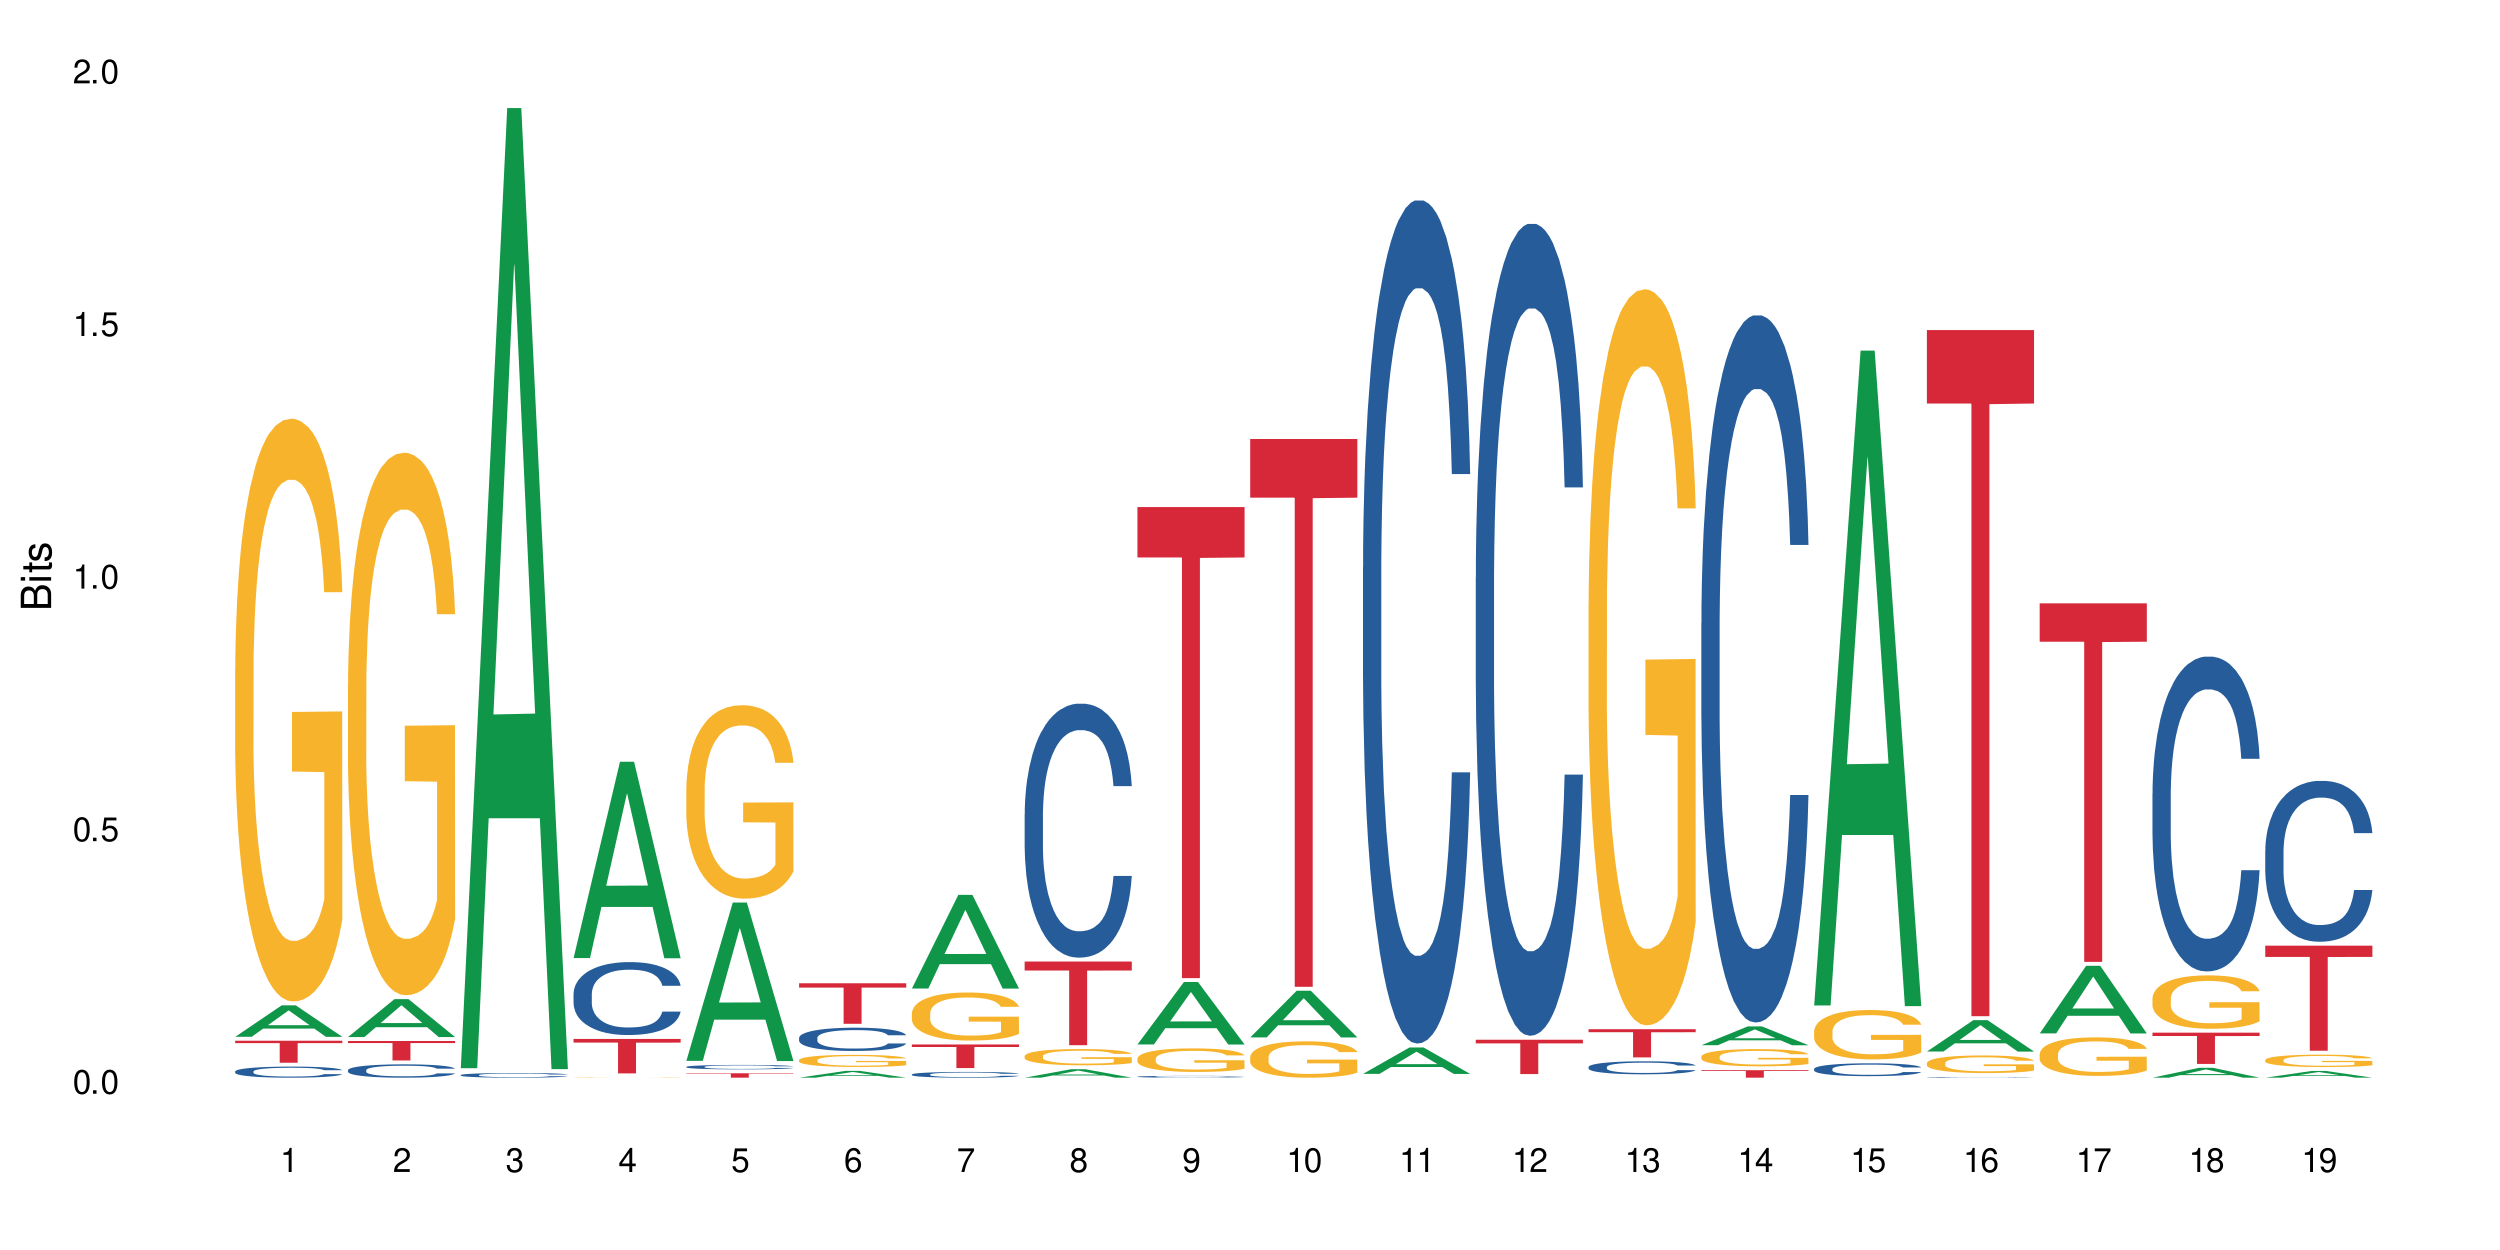 <?xml version="1.0" encoding="UTF-8"?>
<svg xmlns="http://www.w3.org/2000/svg" xmlns:xlink="http://www.w3.org/1999/xlink" width="720" height="360" viewBox="0 0 720 360">
<defs>
<g>
<g id="glyph-0-0">
</g>
<g id="glyph-0-1">
<path d="M 2.641 -6.938 C 2 -6.938 1.422 -6.656 1.078 -6.172 C 0.641 -5.562 0.406 -4.641 0.406 -3.359 C 0.406 -1.016 1.188 0.219 2.641 0.219 C 4.078 0.219 4.859 -1.016 4.859 -3.297 C 4.859 -4.641 4.656 -5.547 4.203 -6.172 C 3.844 -6.656 3.281 -6.938 2.641 -6.938 Z M 2.641 -6.188 C 3.547 -6.188 4 -5.25 4 -3.375 C 4 -1.406 3.562 -0.484 2.625 -0.484 C 1.734 -0.484 1.281 -1.438 1.281 -3.344 C 1.281 -5.25 1.734 -6.188 2.641 -6.188 Z M 2.641 -6.188 "/>
</g>
<g id="glyph-0-2">
<path d="M 1.828 -1 L 0.828 -1 L 0.828 0 L 1.828 0 Z M 1.828 -1 "/>
</g>
<g id="glyph-0-3">
<path d="M 4.562 -6.797 L 1.062 -6.797 L 0.547 -3.094 L 1.328 -3.094 C 1.719 -3.562 2.047 -3.734 2.578 -3.734 C 3.484 -3.734 4.062 -3.109 4.062 -2.094 C 4.062 -1.125 3.484 -0.531 2.578 -0.531 C 1.828 -0.531 1.375 -0.906 1.188 -1.672 L 0.328 -1.672 C 0.453 -1.109 0.547 -0.844 0.75 -0.594 C 1.125 -0.078 1.828 0.219 2.594 0.219 C 3.969 0.219 4.922 -0.781 4.922 -2.219 C 4.922 -3.562 4.031 -4.484 2.719 -4.484 C 2.25 -4.484 1.859 -4.359 1.469 -4.062 L 1.734 -5.969 L 4.562 -5.969 Z M 4.562 -6.797 "/>
</g>
<g id="glyph-0-4">
<path d="M 2.484 -4.938 L 2.484 0 L 3.328 0 L 3.328 -6.938 L 2.766 -6.938 C 2.469 -5.875 2.281 -5.734 0.984 -5.562 L 0.984 -4.938 Z M 2.484 -4.938 "/>
</g>
<g id="glyph-0-5">
<path d="M 4.859 -0.828 L 1.281 -0.828 C 1.359 -1.406 1.672 -1.781 2.5 -2.281 L 3.469 -2.828 C 4.406 -3.344 4.906 -4.062 4.906 -4.906 C 4.906 -5.484 4.672 -6.031 4.266 -6.406 C 3.859 -6.766 3.375 -6.938 2.719 -6.938 C 1.859 -6.938 1.219 -6.625 0.844 -6.031 C 0.609 -5.672 0.5 -5.234 0.484 -4.531 L 1.328 -4.531 C 1.359 -5.016 1.406 -5.281 1.531 -5.516 C 1.75 -5.938 2.188 -6.203 2.703 -6.203 C 3.469 -6.203 4.031 -5.641 4.031 -4.891 C 4.031 -4.344 3.719 -3.859 3.125 -3.516 L 2.234 -3 C 0.812 -2.172 0.406 -1.531 0.328 -0.016 L 4.859 -0.016 Z M 4.859 -0.828 "/>
</g>
<g id="glyph-0-6">
<path d="M 2.125 -3.188 L 2.578 -3.188 C 3.5 -3.188 3.984 -2.766 3.984 -1.922 C 3.984 -1.062 3.469 -0.531 2.594 -0.531 C 1.656 -0.531 1.203 -1 1.156 -2.016 L 0.312 -2.016 C 0.344 -1.453 0.438 -1.094 0.609 -0.781 C 0.953 -0.109 1.625 0.219 2.547 0.219 C 3.953 0.219 4.859 -0.625 4.859 -1.938 C 4.859 -2.828 4.516 -3.297 3.703 -3.594 C 4.344 -3.844 4.656 -4.328 4.656 -5.031 C 4.656 -6.219 3.875 -6.938 2.578 -6.938 C 1.203 -6.938 0.484 -6.172 0.453 -4.703 L 1.297 -4.703 C 1.312 -5.125 1.344 -5.359 1.453 -5.578 C 1.641 -5.969 2.062 -6.203 2.594 -6.203 C 3.344 -6.203 3.797 -5.75 3.797 -5 C 3.797 -4.516 3.609 -4.219 3.25 -4.047 C 3.016 -3.953 2.703 -3.922 2.125 -3.906 Z M 2.125 -3.188 "/>
</g>
<g id="glyph-0-7">
<path d="M 3.141 -1.672 L 3.141 0 L 3.984 0 L 3.984 -1.672 L 4.984 -1.672 L 4.984 -2.438 L 3.984 -2.438 L 3.984 -6.938 L 3.359 -6.938 L 0.266 -2.578 L 0.266 -1.672 Z M 3.141 -2.438 L 1 -2.438 L 3.141 -5.5 Z M 3.141 -2.438 "/>
</g>
<g id="glyph-0-8">
<path d="M 4.781 -5.125 C 4.609 -6.266 3.891 -6.938 2.844 -6.938 C 2.094 -6.938 1.422 -6.578 1.031 -5.953 C 0.594 -5.266 0.406 -4.422 0.406 -3.172 C 0.406 -2 0.578 -1.25 0.984 -0.641 C 1.359 -0.078 1.953 0.219 2.703 0.219 C 3.984 0.219 4.922 -0.75 4.922 -2.094 C 4.922 -3.375 4.062 -4.281 2.844 -4.281 C 2.172 -4.281 1.641 -4.031 1.281 -3.516 C 1.281 -5.234 1.828 -6.188 2.797 -6.188 C 3.391 -6.188 3.797 -5.797 3.938 -5.125 Z M 2.734 -3.531 C 3.547 -3.531 4.062 -2.953 4.062 -2.031 C 4.062 -1.156 3.484 -0.531 2.703 -0.531 C 1.922 -0.531 1.328 -1.188 1.328 -2.078 C 1.328 -2.938 1.906 -3.531 2.734 -3.531 Z M 2.734 -3.531 "/>
</g>
<g id="glyph-0-9">
<path d="M 4.984 -6.797 L 0.438 -6.797 L 0.438 -5.969 L 4.109 -5.969 C 2.5 -3.656 1.828 -2.234 1.328 0 L 2.219 0 C 2.594 -2.172 3.453 -4.047 4.984 -6.094 Z M 4.984 -6.797 "/>
</g>
<g id="glyph-0-10">
<path d="M 3.75 -3.656 C 4.469 -4.094 4.688 -4.438 4.688 -5.078 C 4.688 -6.172 3.844 -6.938 2.641 -6.938 C 1.438 -6.938 0.594 -6.172 0.594 -5.094 C 0.594 -4.438 0.812 -4.094 1.516 -3.656 C 0.734 -3.266 0.359 -2.703 0.359 -1.922 C 0.359 -0.656 1.281 0.219 2.641 0.219 C 3.984 0.219 4.922 -0.656 4.922 -1.922 C 4.922 -2.703 4.531 -3.266 3.75 -3.656 Z M 2.641 -6.188 C 3.359 -6.188 3.812 -5.75 3.812 -5.062 C 3.812 -4.406 3.344 -3.984 2.641 -3.984 C 1.922 -3.984 1.453 -4.406 1.453 -5.078 C 1.453 -5.75 1.922 -6.188 2.641 -6.188 Z M 2.641 -3.266 C 3.484 -3.266 4.062 -2.719 4.062 -1.906 C 4.062 -1.078 3.484 -0.531 2.625 -0.531 C 1.797 -0.531 1.219 -1.094 1.219 -1.906 C 1.219 -2.719 1.781 -3.266 2.641 -3.266 Z M 2.641 -3.266 "/>
</g>
<g id="glyph-0-11">
<path d="M 0.516 -1.578 C 0.672 -0.453 1.406 0.219 2.438 0.219 C 3.188 0.219 3.859 -0.141 4.266 -0.766 C 4.688 -1.453 4.891 -2.297 4.891 -3.547 C 4.891 -4.719 4.703 -5.453 4.312 -6.078 C 3.938 -6.641 3.344 -6.938 2.594 -6.938 C 1.297 -6.938 0.359 -5.969 0.359 -4.625 C 0.359 -3.344 1.234 -2.453 2.453 -2.453 C 3.094 -2.453 3.578 -2.672 4.016 -3.203 C 4 -1.484 3.469 -0.531 2.5 -0.531 C 1.906 -0.531 1.484 -0.906 1.359 -1.578 Z M 2.578 -6.203 C 3.375 -6.203 3.969 -5.531 3.969 -4.641 C 3.969 -3.797 3.391 -3.188 2.547 -3.188 C 1.734 -3.188 1.234 -3.766 1.234 -4.688 C 1.234 -5.562 1.797 -6.203 2.578 -6.203 Z M 2.578 -6.203 "/>
</g>
<g id="glyph-1-0">
</g>
<g id="glyph-1-1">
<path d="M 0 -0.953 L 0 -4.891 C 0 -5.719 -0.234 -6.344 -0.734 -6.797 C -1.188 -7.234 -1.812 -7.469 -2.5 -7.469 C -3.547 -7.469 -4.188 -7 -4.625 -5.875 C -4.984 -6.688 -5.625 -7.094 -6.531 -7.094 C -7.172 -7.094 -7.734 -6.859 -8.141 -6.391 C -8.562 -5.922 -8.75 -5.344 -8.75 -4.5 L -8.75 -0.953 Z M -4.984 -2.062 L -7.766 -2.062 L -7.766 -4.219 C -7.766 -4.844 -7.688 -5.203 -7.453 -5.5 C -7.219 -5.812 -6.859 -5.969 -6.375 -5.969 C -5.891 -5.969 -5.531 -5.812 -5.297 -5.5 C -5.062 -5.203 -4.984 -4.844 -4.984 -4.219 Z M -0.984 -2.062 L -4 -2.062 L -4 -4.781 C -4 -5.766 -3.438 -6.359 -2.484 -6.359 C -1.547 -6.359 -0.984 -5.766 -0.984 -4.781 Z M -0.984 -2.062 "/>
</g>
<g id="glyph-1-2">
<path d="M -6.281 -1.797 L -6.281 -0.797 L 0 -0.797 L 0 -1.797 Z M -8.75 -1.797 L -8.75 -0.797 L -7.484 -0.797 L -7.484 -1.797 Z M -8.75 -1.797 "/>
</g>
<g id="glyph-1-3">
<path d="M -6.281 -3.047 L -6.281 -2.016 L -8.016 -2.016 L -8.016 -1.016 L -6.281 -1.016 L -6.281 -0.172 L -5.469 -0.172 L -5.469 -1.016 L -0.719 -1.016 C -0.078 -1.016 0.281 -1.453 0.281 -2.234 C 0.281 -2.5 0.25 -2.719 0.188 -3.047 L -0.641 -3.047 C -0.609 -2.906 -0.594 -2.766 -0.594 -2.562 C -0.594 -2.141 -0.719 -2.016 -1.156 -2.016 L -5.469 -2.016 L -5.469 -3.047 Z M -6.281 -3.047 "/>
</g>
<g id="glyph-1-4">
<path d="M -4.531 -5.25 C -5.766 -5.25 -6.469 -4.422 -6.469 -2.969 C -6.469 -1.516 -5.719 -0.562 -4.547 -0.562 C -3.562 -0.562 -3.094 -1.062 -2.734 -2.562 L -2.516 -3.484 C -2.344 -4.188 -2.094 -4.469 -1.641 -4.469 C -1.047 -4.469 -0.641 -3.875 -0.641 -3 C -0.641 -2.453 -0.797 -2 -1.062 -1.75 C -1.25 -1.594 -1.422 -1.531 -1.875 -1.469 L -1.875 -0.406 C -0.422 -0.453 0.281 -1.266 0.281 -2.922 C 0.281 -4.5 -0.5 -5.516 -1.719 -5.516 C -2.656 -5.516 -3.172 -4.984 -3.469 -3.734 L -3.703 -2.766 C -3.891 -1.953 -4.156 -1.609 -4.594 -1.609 C -5.188 -1.609 -5.547 -2.125 -5.547 -2.938 C -5.547 -3.75 -5.203 -4.172 -4.531 -4.203 Z M -4.531 -5.25 "/>
</g>
</g>
</defs>
<rect x="-72" y="-36" width="864" height="432" fill="rgb(100%, 100%, 100%)" fill-opacity="1"/>
<path fill-rule="nonzero" fill="rgb(6.275%, 58.824%, 28.235%)" fill-opacity="1" d="M 67.73 298.605 L 67.766 298.598 L 81.117 289.543 L 85.172 289.543 L 98.59 298.613 L 93.875 298.613 L 90.512 296.246 L 75.773 296.246 L 72.477 298.605 L 67.73 298.605 L 77.191 295.266 L 89.16 295.258 L 83.191 291.027 L 83.125 291.016 L 83.059 291.043 L 77.16 295.258 L 77.191 295.266 Z M 67.73 298.605 "/>
<path fill-rule="nonzero" fill="rgb(14.51%, 36.078%, 60%)" fill-opacity="1" d="M 67.73 308.574 L 67.77 308.57 L 67.77 308.5 L 67.883 308.387 L 68.145 308.25 L 68.41 308.152 L 69.086 307.98 L 70.027 307.812 L 71.004 307.688 L 71.719 307.609 L 72.359 307.551 L 73.828 307.445 L 74.77 307.387 L 75.785 307.34 L 77.027 307.289 L 77.93 307.262 L 79.961 307.215 L 81.465 307.191 L 82.633 307.184 L 85.152 307.184 L 86.66 307.195 L 87.75 307.211 L 88.953 307.234 L 89.969 307.262 L 91.738 307.324 L 93.32 307.406 L 94.035 307.453 L 95.164 307.543 L 96.027 307.629 L 96.633 307.707 L 97.309 307.812 L 97.91 307.945 L 98.363 308.094 L 98.59 308.219 L 93.32 308.219 L 93.055 308.102 L 92.754 308.012 L 92.191 307.895 L 91.625 307.809 L 90.836 307.723 L 90.121 307.668 L 89.145 307.613 L 88.277 307.578 L 87.375 307.551 L 86.508 307.535 L 84.852 307.516 L 82.934 307.516 L 82.219 307.523 L 80.75 307.547 L 79.961 307.566 L 78.832 307.605 L 78.043 307.645 L 77.102 307.703 L 76.461 307.754 L 75.672 307.828 L 75.105 307.895 L 74.469 307.992 L 74.09 308.066 L 73.75 308.148 L 73.449 308.242 L 73.227 308.344 L 73.074 308.453 L 73 308.559 L 73 309.012 L 73.074 309.113 L 73.262 309.238 L 73.75 309.414 L 74.469 309.57 L 75.293 309.691 L 76.086 309.781 L 76.535 309.82 L 77.137 309.867 L 78.078 309.926 L 79.434 309.984 L 80.223 310.008 L 81.43 310.031 L 82.672 310.043 L 84.324 310.043 L 85.793 310.031 L 86.773 310.016 L 87.789 309.992 L 89.18 309.941 L 90.047 309.898 L 90.797 309.84 L 91.363 309.785 L 91.738 309.738 L 92.305 309.648 L 92.754 309.551 L 93.094 309.449 L 93.32 309.348 L 98.59 309.348 L 98.363 309.465 L 98.023 309.578 L 97.684 309.664 L 97.156 309.766 L 96.555 309.855 L 95.691 309.957 L 94.977 310.023 L 94.035 310.098 L 93.168 310.152 L 92.227 310.203 L 90.836 310.262 L 89.934 310.289 L 88.953 310.316 L 87.789 310.34 L 86.32 310.359 L 84.738 310.371 L 83.273 310.375 L 81.691 310.367 L 80.523 310.355 L 78.984 310.332 L 77.062 310.277 L 75.672 310.223 L 74.578 310.168 L 73.641 310.109 L 72.586 310.031 L 71.23 309.902 L 70.402 309.805 L 69.84 309.723 L 69.199 309.609 L 68.746 309.504 L 68.219 309.344 L 67.844 309.137 L 67.73 308.977 Z M 67.73 308.574 "/>
<path fill-rule="nonzero" fill="rgb(96.863%, 70.196%, 16.863%)" fill-opacity="1" d="M 67.73 192.473 L 67.77 192.316 L 67.77 189.254 L 67.918 182.355 L 68.297 172.852 L 68.785 165.035 L 69.312 158.902 L 69.648 155.684 L 70.215 151.086 L 70.703 147.715 L 71.945 140.816 L 73.527 134.379 L 74.391 131.621 L 75.371 129.016 L 76.762 126.102 L 77.402 125.027 L 79.359 122.578 L 81.578 121.043 L 84.023 120.586 L 85.152 120.738 L 86.695 121.352 L 88.805 123.035 L 90.008 124.57 L 90.949 126.102 L 91.926 128.094 L 93.133 131.16 L 94.262 134.84 L 95.164 138.516 L 96.066 143.117 L 96.82 148.02 L 97.461 153.387 L 98.023 159.824 L 98.363 165.188 L 98.59 170.551 L 93.355 170.551 L 93.055 165.188 L 92.719 161.051 L 92.152 155.992 L 91.59 152.312 L 91.023 149.398 L 89.969 145.414 L 89.066 142.961 L 87.938 140.816 L 86.848 139.438 L 85.605 138.516 L 84.852 138.211 L 82.859 138.211 L 81.051 139.285 L 80 140.512 L 79.246 141.734 L 78.191 144.035 L 77.551 145.875 L 77.176 147.102 L 76.047 151.852 L 75.293 156.145 L 74.879 159.055 L 74.355 163.656 L 73.977 167.793 L 73.562 173.926 L 73.34 178.523 L 73.035 188.945 L 73 216.535 L 73.113 222.359 L 73.34 228.645 L 73.641 234.16 L 74.09 239.988 L 74.543 244.43 L 75.332 250.41 L 76.008 254.395 L 76.535 257 L 77.551 261.137 L 77.965 262.52 L 78.945 265.277 L 79.961 267.422 L 81.203 269.262 L 82.145 270.184 L 83.648 270.949 L 85.566 270.949 L 87.824 270.027 L 89.254 268.801 L 90.234 267.578 L 90.875 266.504 L 91.664 264.816 L 92.227 263.285 L 92.754 261.598 L 93.395 258.992 L 93.395 222.359 L 84.102 222.207 L 84.102 205.039 L 98.551 204.887 L 98.59 264.816 L 97.797 268.957 L 96.82 272.941 L 95.879 276.008 L 94.898 278.613 L 93.508 281.523 L 92.379 283.363 L 90.648 285.508 L 89.066 286.891 L 87.41 287.809 L 85.945 288.27 L 84.215 288.422 L 82.672 288.117 L 81.016 287.195 L 79.699 285.969 L 78.492 284.438 L 77.289 282.445 L 75.785 279.227 L 74.805 276.621 L 73.789 273.402 L 72.773 269.57 L 71.871 265.43 L 71.27 262.211 L 70.668 258.531 L 70.027 253.934 L 69.426 248.723 L 68.973 243.973 L 68.559 238.605 L 68.258 233.551 L 67.957 226.652 L 67.805 221.133 L 67.73 216.383 Z M 67.73 192.473 "/>
<path fill-rule="nonzero" fill="rgb(83.922%, 15.686%, 22.353%)" fill-opacity="1" d="M 67.73 299.734 L 98.59 299.734 L 98.59 300.414 L 85.727 300.418 L 85.727 306.062 L 80.555 306.062 L 80.555 300.426 L 80.48 300.414 L 67.73 300.414 Z M 67.73 299.734 "/>
<path fill-rule="nonzero" fill="rgb(6.275%, 58.824%, 28.235%)" fill-opacity="1" d="M 100.211 298.668 L 100.246 298.656 L 113.598 287.75 L 117.652 287.75 L 131.07 298.68 L 126.355 298.68 L 122.992 295.824 L 108.258 295.824 L 104.961 298.668 L 100.211 298.668 L 109.672 294.645 L 121.641 294.637 L 115.672 289.535 L 115.609 289.523 L 115.543 289.555 L 109.641 294.637 L 109.672 294.645 Z M 100.211 298.668 "/>
<path fill-rule="nonzero" fill="rgb(14.51%, 36.078%, 60%)" fill-opacity="1" d="M 100.211 308.207 L 100.25 308.203 L 100.25 308.117 L 100.363 307.984 L 100.625 307.816 L 100.891 307.699 L 101.566 307.492 L 102.508 307.293 L 103.484 307.137 L 104.199 307.047 L 104.84 306.977 L 106.309 306.848 L 107.25 306.781 L 108.266 306.719 L 109.508 306.66 L 110.41 306.625 L 112.441 306.57 L 113.945 306.543 L 115.113 306.535 L 117.637 306.535 L 119.141 306.547 L 120.23 306.566 L 121.438 306.594 L 122.453 306.625 L 124.219 306.703 L 125.801 306.801 L 126.516 306.855 L 127.645 306.965 L 128.512 307.07 L 129.113 307.164 L 129.789 307.293 L 130.391 307.449 L 130.844 307.629 L 131.07 307.781 L 125.801 307.781 L 125.539 307.641 L 125.234 307.531 L 124.672 307.387 L 124.105 307.285 L 123.316 307.184 L 122.602 307.117 L 121.625 307.051 L 120.758 307.008 L 119.855 306.977 L 118.988 306.957 L 117.332 306.934 L 115.414 306.934 L 114.699 306.941 L 113.23 306.969 L 112.441 306.992 L 111.312 307.043 L 110.523 307.09 L 109.582 307.16 L 108.941 307.219 L 108.152 307.309 L 107.586 307.391 L 106.949 307.508 L 106.57 307.594 L 106.234 307.691 L 105.934 307.809 L 105.707 307.93 L 105.555 308.062 L 105.48 308.188 L 105.48 308.73 L 105.555 308.859 L 105.742 309.004 L 106.234 309.219 L 106.949 309.406 L 107.777 309.555 L 108.566 309.66 L 109.016 309.707 L 109.621 309.766 L 110.559 309.836 L 111.914 309.906 L 112.707 309.934 L 113.91 309.961 L 115.152 309.973 L 116.809 309.973 L 118.273 309.961 L 119.254 309.941 L 120.27 309.914 L 121.66 309.855 L 122.527 309.801 L 123.281 309.73 L 123.844 309.664 L 124.219 309.609 L 124.785 309.5 L 125.234 309.383 L 125.574 309.258 L 125.801 309.141 L 131.07 309.141 L 130.844 309.281 L 130.504 309.418 L 130.164 309.52 L 129.641 309.641 L 129.035 309.75 L 128.172 309.871 L 127.457 309.953 L 126.516 310.043 L 125.648 310.109 L 124.711 310.168 L 123.316 310.238 L 122.414 310.273 L 121.438 310.305 L 120.27 310.332 L 118.801 310.355 L 117.223 310.371 L 115.754 310.375 L 114.172 310.367 L 113.008 310.355 L 111.465 310.32 L 109.543 310.258 L 108.152 310.191 L 107.062 310.125 L 106.121 310.055 L 105.066 309.961 L 103.711 309.805 L 102.883 309.688 L 102.32 309.59 L 101.68 309.453 L 101.227 309.328 L 100.703 309.133 L 100.324 308.883 L 100.211 308.691 Z M 100.211 308.207 "/>
<path fill-rule="nonzero" fill="rgb(96.863%, 70.196%, 16.863%)" fill-opacity="1" d="M 100.211 197.305 L 100.25 197.16 L 100.25 194.305 L 100.398 187.887 L 100.777 179.039 L 101.266 171.762 L 101.793 166.055 L 102.133 163.059 L 102.695 158.777 L 103.184 155.637 L 104.426 149.215 L 106.008 143.223 L 106.871 140.652 L 107.852 138.227 L 109.242 135.516 L 109.883 134.52 L 111.84 132.234 L 114.059 130.809 L 116.508 130.379 L 117.637 130.523 L 119.18 131.094 L 121.285 132.664 L 122.488 134.09 L 123.43 135.516 L 124.41 137.371 L 125.613 140.227 L 126.742 143.652 L 127.645 147.074 L 128.547 151.355 L 129.301 155.922 L 129.941 160.918 L 130.504 166.91 L 130.844 171.902 L 131.07 176.898 L 125.84 176.898 L 125.539 171.902 L 125.199 168.051 L 124.633 163.344 L 124.07 159.918 L 123.504 157.207 L 122.453 153.496 L 121.547 151.215 L 120.418 149.215 L 119.328 147.93 L 118.086 147.074 L 117.332 146.789 L 115.34 146.789 L 113.531 147.789 L 112.48 148.93 L 111.727 150.07 L 110.672 152.211 L 110.035 153.926 L 109.656 155.066 L 108.527 159.488 L 107.777 163.484 L 107.363 166.195 L 106.836 170.477 L 106.457 174.328 L 106.043 180.035 L 105.82 184.316 L 105.52 194.02 L 105.48 219.707 L 105.594 225.129 L 105.82 230.977 L 106.121 236.113 L 106.57 241.539 L 107.023 245.676 L 107.812 251.238 L 108.492 254.949 L 109.016 257.375 L 110.035 261.23 L 110.449 262.512 L 111.426 265.082 L 112.441 267.078 L 113.684 268.793 L 114.625 269.648 L 116.129 270.359 L 118.051 270.359 L 120.309 269.504 L 121.738 268.363 L 122.715 267.223 L 123.355 266.223 L 124.145 264.652 L 124.711 263.227 L 125.234 261.656 L 125.875 259.23 L 125.875 225.129 L 116.582 224.984 L 116.582 209.004 L 131.031 208.859 L 131.07 264.652 L 130.277 268.508 L 129.301 272.215 L 128.359 275.07 L 127.383 277.496 L 125.988 280.207 L 124.859 281.918 L 123.129 283.918 L 121.547 285.199 L 119.895 286.059 L 118.426 286.484 L 116.695 286.629 L 115.152 286.344 L 113.496 285.484 L 112.18 284.344 L 110.973 282.918 L 109.77 281.062 L 108.266 278.066 L 107.285 275.641 L 106.27 272.645 L 105.254 269.078 L 104.352 265.223 L 103.75 262.227 L 103.148 258.805 L 102.508 254.523 L 101.906 249.672 L 101.453 245.246 L 101.039 240.254 L 100.738 235.543 L 100.438 229.121 L 100.289 223.984 L 100.211 219.562 Z M 100.211 197.305 "/>
<path fill-rule="nonzero" fill="rgb(83.922%, 15.686%, 22.353%)" fill-opacity="1" d="M 100.211 299.801 L 131.07 299.801 L 131.07 300.402 L 118.207 300.406 L 118.207 305.414 L 113.035 305.414 L 113.035 300.41 L 112.961 300.402 L 100.211 300.402 Z M 100.211 299.801 "/>
<path fill-rule="nonzero" fill="rgb(6.275%, 58.824%, 28.235%)" fill-opacity="1" d="M 132.691 307.645 L 132.727 307.383 L 146.078 31.117 L 150.133 31.117 L 163.551 307.906 L 158.836 307.906 L 155.473 235.652 L 140.738 235.652 L 137.441 307.645 L 132.691 307.645 L 142.156 205.766 L 154.121 205.508 L 148.156 76.34 L 148.09 76.078 L 148.023 76.859 L 142.121 205.508 L 142.156 205.766 Z M 132.691 307.645 "/>
<path fill-rule="nonzero" fill="rgb(14.51%, 36.078%, 60%)" fill-opacity="1" d="M 132.691 309.613 L 132.73 309.613 L 132.73 309.582 L 132.844 309.535 L 133.105 309.477 L 133.371 309.434 L 134.047 309.363 L 134.988 309.293 L 135.969 309.238 L 136.684 309.207 L 137.32 309.18 L 138.789 309.137 L 139.73 309.113 L 140.746 309.09 L 141.988 309.07 L 142.891 309.059 L 144.922 309.039 L 146.43 309.031 L 147.594 309.027 L 150.117 309.027 L 151.621 309.031 L 152.711 309.039 L 153.918 309.047 L 154.934 309.059 L 156.703 309.086 L 158.281 309.121 L 158.996 309.141 L 160.125 309.176 L 160.992 309.215 L 161.594 309.246 L 162.27 309.293 L 162.871 309.348 L 163.324 309.41 L 163.551 309.465 L 158.281 309.465 L 158.02 309.414 L 157.719 309.375 L 157.152 309.324 L 156.59 309.289 L 155.797 309.254 L 155.082 309.23 L 154.105 309.207 L 153.238 309.191 L 152.336 309.18 L 151.469 309.176 L 149.816 309.168 L 147.18 309.168 L 145.715 309.18 L 144.922 309.188 L 143.793 309.203 L 143.004 309.223 L 142.062 309.246 L 141.422 309.266 L 140.633 309.297 L 140.07 309.328 L 139.43 309.367 L 139.051 309.398 L 138.715 309.434 L 138.414 309.473 L 138.188 309.516 L 138.035 309.562 L 137.961 309.605 L 137.961 309.797 L 138.035 309.844 L 138.227 309.895 L 138.715 309.969 L 139.43 310.035 L 140.258 310.086 L 141.047 310.125 L 141.5 310.141 L 142.102 310.16 L 143.043 310.184 L 144.395 310.211 L 145.188 310.219 L 146.391 310.23 L 147.633 310.234 L 149.289 310.234 L 150.754 310.23 L 151.734 310.223 L 152.75 310.215 L 154.141 310.191 L 155.008 310.172 L 155.762 310.148 L 156.324 310.125 L 156.703 310.105 L 157.266 310.066 L 157.719 310.027 L 158.055 309.984 L 158.281 309.941 L 163.551 309.941 L 163.324 309.988 L 162.984 310.039 L 162.648 310.074 L 162.121 310.117 L 161.52 310.156 L 160.652 310.199 L 159.938 310.227 L 158.996 310.258 L 158.133 310.281 L 157.191 310.301 L 155.797 310.328 L 154.895 310.34 L 153.918 310.352 L 152.75 310.359 L 151.281 310.367 L 149.703 310.375 L 148.234 310.375 L 146.652 310.371 L 145.488 310.367 L 143.945 310.355 L 142.023 310.336 L 140.633 310.312 L 139.543 310.289 L 138.602 310.262 L 137.547 310.23 L 136.191 310.176 L 135.363 310.133 L 134.801 310.098 L 134.16 310.051 L 133.711 310.008 L 133.184 309.938 L 132.805 309.852 L 132.691 309.781 Z M 132.691 309.613 "/>
<path fill-rule="nonzero" fill="rgb(6.275%, 58.824%, 28.235%)" fill-opacity="1" d="M 165.176 275.93 L 165.207 275.875 L 178.559 219.371 L 182.613 219.371 L 196.031 275.98 L 191.316 275.98 L 187.953 261.203 L 173.219 261.203 L 169.922 275.93 L 165.176 275.93 L 174.637 255.09 L 186.602 255.039 L 180.637 228.621 L 180.57 228.566 L 180.504 228.727 L 174.602 255.039 L 174.637 255.09 Z M 165.176 275.93 "/>
<path fill-rule="nonzero" fill="rgb(14.51%, 36.078%, 60%)" fill-opacity="1" d="M 165.176 286.234 L 165.211 286.215 L 165.211 285.754 L 165.324 285.027 L 165.59 284.105 L 165.852 283.473 L 166.527 282.34 L 167.469 281.246 L 168.449 280.402 L 169.164 279.902 L 169.801 279.52 L 171.27 278.809 L 172.211 278.445 L 173.227 278.121 L 174.469 277.793 L 175.371 277.602 L 177.402 277.293 L 178.91 277.16 L 180.074 277.102 L 182.598 277.102 L 184.102 277.18 L 185.195 277.277 L 186.398 277.43 L 187.414 277.602 L 189.184 278.023 L 190.762 278.562 L 191.477 278.867 L 192.605 279.461 L 193.473 280.039 L 194.074 280.535 L 194.75 281.246 L 195.355 282.109 L 195.805 283.09 L 196.031 283.914 L 190.762 283.914 L 190.5 283.145 L 190.199 282.551 L 189.633 281.766 L 189.07 281.207 L 188.277 280.652 L 187.562 280.289 L 186.586 279.922 L 185.719 279.691 L 184.816 279.52 L 183.953 279.406 L 182.297 279.289 L 180.375 279.289 L 179.66 279.328 L 178.195 279.48 L 177.402 279.617 L 176.273 279.883 L 175.484 280.133 L 174.543 280.52 L 173.906 280.844 L 173.113 281.344 L 172.551 281.785 L 171.91 282.418 L 171.535 282.898 L 171.195 283.434 L 170.895 284.066 L 170.668 284.738 L 170.52 285.449 L 170.441 286.141 L 170.441 289.113 L 170.52 289.805 L 170.707 290.609 L 171.195 291.781 L 171.91 292.797 L 172.738 293.602 L 173.527 294.176 L 173.98 294.445 L 174.582 294.754 L 175.523 295.137 L 176.879 295.52 L 177.668 295.676 L 178.871 295.828 L 180.113 295.902 L 181.77 295.902 L 183.238 295.828 L 184.215 295.73 L 185.23 295.578 L 186.625 295.254 L 187.488 294.945 L 188.242 294.582 L 188.805 294.215 L 189.184 293.91 L 189.746 293.312 L 190.199 292.66 L 190.535 291.992 L 190.762 291.34 L 196.031 291.34 L 195.805 292.105 L 195.465 292.855 L 195.129 293.41 L 194.602 294.082 L 194 294.676 L 193.133 295.348 L 192.418 295.789 L 191.477 296.27 L 190.613 296.633 L 189.672 296.961 L 188.277 297.344 L 187.375 297.535 L 186.398 297.707 L 185.23 297.859 L 183.762 297.996 L 182.184 298.07 L 180.715 298.09 L 179.137 298.055 L 177.969 297.977 L 176.426 297.805 L 174.508 297.457 L 173.113 297.094 L 172.023 296.73 L 171.082 296.344 L 170.027 295.828 L 168.672 294.984 L 167.848 294.332 L 167.281 293.793 L 166.641 293.047 L 166.191 292.375 L 165.664 291.301 L 165.285 289.938 L 165.176 288.883 Z M 165.176 286.234 "/>
<path fill-rule="nonzero" fill="rgb(96.863%, 70.196%, 16.863%)" fill-opacity="1" d="M 165.176 310.312 L 165.211 310.312 L 165.363 310.309 L 165.738 310.301 L 166.227 310.297 L 166.754 310.293 L 167.094 310.289 L 167.656 310.289 L 168.148 310.285 L 169.391 310.281 L 170.969 310.277 L 171.836 310.273 L 174.207 310.273 L 174.844 310.27 L 187.453 310.27 L 188.391 310.273 L 190.574 310.273 L 191.703 310.277 L 192.605 310.281 L 193.512 310.281 L 194.262 310.285 L 194.902 310.289 L 195.465 310.293 L 195.805 310.297 L 196.031 310.301 L 190.801 310.301 L 190.5 310.297 L 190.16 310.293 L 189.598 310.289 L 189.031 310.289 L 188.469 310.285 L 187.414 310.285 L 186.512 310.281 L 183.047 310.281 L 182.297 310.277 L 180.301 310.277 L 178.496 310.281 L 175.637 310.281 L 174.996 310.285 L 174.621 310.285 L 173.492 310.289 L 172.738 310.289 L 172.324 310.293 L 171.797 310.297 L 171.422 310.297 L 171.008 310.301 L 170.781 310.305 L 170.48 310.312 L 170.441 310.328 L 170.555 310.332 L 170.781 310.336 L 171.082 310.34 L 171.535 310.344 L 171.984 310.348 L 172.777 310.352 L 173.453 310.352 L 173.98 310.355 L 174.996 310.359 L 176.387 310.359 L 177.402 310.363 L 187.676 310.363 L 188.316 310.359 L 190.199 310.359 L 190.84 310.355 L 190.84 310.332 L 181.543 310.332 L 181.543 310.32 L 195.992 310.32 L 196.031 310.359 L 195.242 310.363 L 194.262 310.363 L 193.32 310.367 L 192.344 310.367 L 190.949 310.371 L 188.09 310.371 L 186.512 310.375 L 177.141 310.375 L 175.938 310.371 L 174.73 310.371 L 173.227 310.367 L 171.234 310.367 L 170.215 310.363 L 169.312 310.359 L 168.711 310.359 L 168.109 310.355 L 167.469 310.352 L 166.867 310.348 L 166.414 310.348 L 166 310.344 L 165.398 310.336 L 165.25 310.332 L 165.176 310.328 Z M 165.176 310.312 "/>
<path fill-rule="nonzero" fill="rgb(83.922%, 15.686%, 22.353%)" fill-opacity="1" d="M 165.176 299.215 L 196.031 299.215 L 196.031 300.277 L 183.172 300.285 L 183.172 309.145 L 177.996 309.145 L 177.996 300.293 L 177.922 300.277 L 165.176 300.277 Z M 165.176 299.215 "/>
<path fill-rule="nonzero" fill="rgb(6.275%, 58.824%, 28.235%)" fill-opacity="1" d="M 197.656 305.535 L 197.688 305.492 L 211.039 259.934 L 215.094 259.934 L 228.512 305.578 L 223.797 305.578 L 220.434 293.664 L 205.699 293.664 L 202.402 305.535 L 197.656 305.535 L 207.117 288.734 L 219.082 288.691 L 213.117 267.391 L 213.051 267.348 L 212.984 267.477 L 207.082 288.691 L 207.117 288.734 Z M 197.656 305.535 "/>
<path fill-rule="nonzero" fill="rgb(14.51%, 36.078%, 60%)" fill-opacity="1" d="M 197.656 307.254 L 197.691 307.254 L 197.691 307.227 L 197.805 307.184 L 198.07 307.125 L 198.332 307.086 L 199.012 307.02 L 199.949 306.953 L 200.93 306.902 L 201.645 306.871 L 202.285 306.848 L 203.75 306.805 L 204.691 306.781 L 205.707 306.762 L 206.949 306.742 L 207.852 306.73 L 209.887 306.711 L 211.391 306.703 L 212.559 306.699 L 215.078 306.699 L 216.582 306.703 L 217.676 306.711 L 218.879 306.719 L 219.895 306.73 L 221.664 306.758 L 223.242 306.789 L 223.957 306.809 L 225.086 306.844 L 225.953 306.879 L 226.555 306.91 L 227.234 306.953 L 227.836 307.004 L 228.285 307.062 L 228.512 307.113 L 223.242 307.113 L 222.98 307.066 L 222.68 307.031 L 222.113 306.984 L 221.551 306.949 L 220.762 306.914 L 220.047 306.895 L 219.066 306.871 L 218.203 306.859 L 217.297 306.848 L 216.434 306.84 L 214.777 306.832 L 212.859 306.832 L 212.145 306.836 L 210.676 306.844 L 209.887 306.852 L 208.758 306.867 L 207.965 306.883 L 207.023 306.906 L 206.387 306.926 L 205.594 306.957 L 205.031 306.984 L 204.391 307.023 L 204.016 307.051 L 203.676 307.086 L 203.375 307.125 L 203.148 307.164 L 203 307.207 L 202.922 307.25 L 202.922 307.43 L 203 307.473 L 203.188 307.52 L 203.676 307.594 L 204.391 307.656 L 205.219 307.703 L 206.008 307.738 L 206.461 307.754 L 207.062 307.773 L 208.004 307.797 L 209.359 307.82 L 210.148 307.828 L 211.352 307.84 L 212.594 307.844 L 214.25 307.844 L 215.719 307.84 L 216.695 307.832 L 217.711 307.824 L 219.105 307.805 L 219.969 307.785 L 220.723 307.762 L 221.285 307.742 L 221.664 307.723 L 222.227 307.688 L 222.68 307.645 L 223.02 307.605 L 223.242 307.566 L 228.512 307.566 L 228.285 307.613 L 227.949 307.656 L 227.609 307.691 L 227.082 307.734 L 226.48 307.77 L 225.613 307.809 L 224.898 307.836 L 223.957 307.867 L 223.094 307.887 L 222.152 307.906 L 220.762 307.93 L 219.855 307.941 L 218.879 307.953 L 217.711 307.961 L 216.246 307.973 L 214.664 307.977 L 213.195 307.977 L 211.617 307.973 L 210.449 307.969 L 208.906 307.961 L 206.988 307.938 L 205.594 307.914 L 204.504 307.895 L 203.562 307.871 L 202.508 307.84 L 201.156 307.789 L 200.328 307.746 L 199.762 307.715 L 199.121 307.668 L 198.672 307.629 L 198.145 307.562 L 197.77 307.48 L 197.656 307.418 Z M 197.656 307.254 "/>
<path fill-rule="nonzero" fill="rgb(96.863%, 70.196%, 16.863%)" fill-opacity="1" d="M 197.656 226.961 L 197.691 226.91 L 197.691 225.891 L 197.844 223.602 L 198.219 220.449 L 198.707 217.852 L 199.234 215.816 L 199.574 214.75 L 200.141 213.223 L 200.629 212.102 L 201.871 209.812 L 203.449 207.676 L 204.316 206.762 L 205.293 205.895 L 206.688 204.93 L 207.324 204.574 L 209.281 203.758 L 211.504 203.25 L 213.949 203.098 L 215.078 203.148 L 216.621 203.352 L 218.727 203.91 L 219.934 204.422 L 220.875 204.93 L 221.852 205.59 L 223.055 206.609 L 224.184 207.828 L 225.086 209.051 L 225.992 210.578 L 226.742 212.207 L 227.383 213.984 L 227.949 216.125 L 228.285 217.902 L 228.512 219.684 L 223.281 219.684 L 222.98 217.902 L 222.641 216.531 L 222.078 214.852 L 221.512 213.629 L 220.949 212.664 L 219.895 211.34 L 218.992 210.527 L 217.863 209.812 L 216.77 209.355 L 215.531 209.051 L 214.777 208.949 L 212.781 208.949 L 210.977 209.305 L 209.922 209.711 L 209.172 210.117 L 208.117 210.883 L 207.477 211.492 L 207.102 211.898 L 205.973 213.477 L 205.219 214.902 L 204.805 215.867 L 204.277 217.395 L 203.902 218.77 L 203.488 220.805 L 203.262 222.332 L 202.961 225.789 L 202.922 234.949 L 203.035 236.883 L 203.262 238.969 L 203.562 240.801 L 204.016 242.734 L 204.465 244.211 L 205.258 246.195 L 205.934 247.516 L 206.461 248.383 L 207.477 249.758 L 207.891 250.215 L 208.867 251.129 L 209.887 251.844 L 211.125 252.453 L 212.066 252.758 L 213.574 253.012 L 215.492 253.012 L 217.75 252.707 L 219.18 252.301 L 220.156 251.895 L 220.797 251.539 L 221.59 250.977 L 222.152 250.469 L 222.68 249.91 L 223.32 249.043 L 223.32 236.883 L 214.023 236.832 L 214.023 231.133 L 228.473 231.082 L 228.512 250.977 L 227.723 252.352 L 226.742 253.676 L 225.801 254.691 L 224.824 255.559 L 223.434 256.523 L 222.305 257.133 L 220.57 257.848 L 218.992 258.305 L 217.336 258.609 L 215.867 258.762 L 214.137 258.812 L 212.594 258.711 L 210.938 258.406 L 209.621 258 L 208.418 257.492 L 207.215 256.828 L 205.707 255.762 L 204.73 254.895 L 203.715 253.828 L 202.699 252.555 L 201.793 251.18 L 201.191 250.113 L 200.59 248.891 L 199.949 247.363 L 199.348 245.637 L 198.898 244.059 L 198.484 242.277 L 198.184 240.598 L 197.883 238.309 L 197.73 236.477 L 197.656 234.898 Z M 197.656 226.961 "/>
<path fill-rule="nonzero" fill="rgb(83.922%, 15.686%, 22.353%)" fill-opacity="1" d="M 197.656 309.098 L 228.512 309.098 L 228.512 309.234 L 215.652 309.234 L 215.652 310.375 L 210.477 310.375 L 210.477 309.238 L 210.402 309.234 L 197.656 309.234 Z M 197.656 309.098 "/>
<path fill-rule="nonzero" fill="rgb(6.275%, 58.824%, 28.235%)" fill-opacity="1" d="M 230.137 310.371 L 230.168 310.371 L 243.52 308.406 L 247.574 308.406 L 260.992 310.375 L 256.277 310.375 L 252.918 309.859 L 238.18 309.859 L 234.883 310.371 L 230.137 310.371 L 239.598 309.648 L 251.566 309.645 L 245.598 308.727 L 245.531 308.727 L 245.465 308.73 L 239.566 309.645 L 239.598 309.648 Z M 230.137 310.371 "/>
<path fill-rule="nonzero" fill="rgb(14.51%, 36.078%, 60%)" fill-opacity="1" d="M 230.137 298.895 L 230.172 298.887 L 230.172 298.742 L 230.285 298.508 L 230.551 298.215 L 230.812 298.012 L 231.492 297.648 L 232.43 297.301 L 233.41 297.031 L 234.125 296.871 L 234.766 296.75 L 236.23 296.523 L 237.172 296.406 L 238.188 296.301 L 239.43 296.199 L 240.336 296.137 L 242.367 296.039 L 243.871 295.996 L 245.039 295.977 L 247.559 295.977 L 249.062 296.004 L 250.156 296.031 L 251.359 296.082 L 252.375 296.137 L 254.145 296.273 L 255.727 296.445 L 256.441 296.543 L 257.57 296.73 L 258.434 296.914 L 259.035 297.074 L 259.715 297.301 L 260.316 297.578 L 260.766 297.891 L 260.992 298.152 L 255.727 298.152 L 255.461 297.906 L 255.16 297.719 L 254.598 297.465 L 254.031 297.289 L 253.242 297.109 L 252.527 296.996 L 251.547 296.879 L 250.684 296.805 L 249.777 296.75 L 248.914 296.715 L 247.258 296.676 L 245.34 296.676 L 244.625 296.688 L 243.156 296.738 L 242.367 296.781 L 241.238 296.867 L 240.445 296.945 L 239.508 297.066 L 238.867 297.172 L 238.078 297.332 L 237.512 297.473 L 236.871 297.676 L 236.496 297.828 L 236.156 298 L 235.855 298.203 L 235.629 298.414 L 235.48 298.641 L 235.406 298.863 L 235.406 299.812 L 235.48 300.031 L 235.668 300.289 L 236.156 300.664 L 236.871 300.988 L 237.699 301.246 L 238.488 301.43 L 238.941 301.516 L 239.543 301.613 L 240.484 301.734 L 241.84 301.859 L 242.629 301.906 L 243.832 301.957 L 245.074 301.98 L 246.73 301.98 L 248.199 301.957 L 249.176 301.926 L 250.191 301.875 L 251.586 301.773 L 252.449 301.676 L 253.203 301.559 L 253.77 301.441 L 254.145 301.344 L 254.707 301.152 L 255.16 300.945 L 255.5 300.73 L 255.727 300.523 L 260.992 300.523 L 260.766 300.77 L 260.43 301.008 L 260.09 301.184 L 259.562 301.398 L 258.961 301.59 L 258.094 301.805 L 257.379 301.945 L 256.441 302.098 L 255.574 302.215 L 254.633 302.316 L 253.242 302.441 L 252.34 302.5 L 251.359 302.555 L 250.191 302.605 L 248.727 302.648 L 247.145 302.672 L 245.676 302.68 L 244.098 302.668 L 242.93 302.641 L 241.387 302.586 L 239.469 302.477 L 238.078 302.359 L 236.984 302.242 L 236.043 302.121 L 234.992 301.957 L 233.637 301.688 L 232.809 301.477 L 232.242 301.309 L 231.605 301.066 L 231.152 300.852 L 230.625 300.512 L 230.25 300.074 L 230.137 299.738 Z M 230.137 298.895 "/>
<path fill-rule="nonzero" fill="rgb(96.863%, 70.196%, 16.863%)" fill-opacity="1" d="M 230.137 305.293 L 230.172 305.289 L 230.172 305.227 L 230.324 305.082 L 230.699 304.887 L 231.191 304.723 L 231.715 304.594 L 232.055 304.527 L 232.621 304.434 L 233.109 304.363 L 234.352 304.219 L 235.93 304.086 L 236.797 304.027 L 237.773 303.977 L 239.168 303.914 L 239.809 303.891 L 241.766 303.84 L 243.984 303.809 L 246.43 303.801 L 247.559 303.805 L 249.102 303.816 L 251.211 303.852 L 252.414 303.883 L 253.355 303.914 L 254.332 303.957 L 255.535 304.02 L 256.664 304.098 L 257.57 304.172 L 258.473 304.27 L 259.223 304.371 L 259.863 304.48 L 260.43 304.613 L 260.766 304.727 L 260.992 304.836 L 255.762 304.836 L 255.461 304.727 L 255.121 304.641 L 254.559 304.535 L 253.992 304.457 L 253.43 304.398 L 252.375 304.316 L 251.473 304.266 L 250.344 304.219 L 249.254 304.191 L 248.012 304.172 L 247.258 304.168 L 245.262 304.168 L 243.457 304.188 L 242.402 304.215 L 241.652 304.238 L 240.598 304.285 L 239.957 304.324 L 239.582 304.352 L 238.453 304.449 L 237.699 304.539 L 237.285 304.598 L 236.758 304.695 L 236.383 304.781 L 235.969 304.906 L 235.742 305.004 L 235.441 305.219 L 235.406 305.793 L 235.516 305.914 L 235.742 306.043 L 236.043 306.156 L 236.496 306.277 L 236.945 306.371 L 237.738 306.496 L 238.414 306.578 L 238.941 306.633 L 239.957 306.719 L 240.371 306.746 L 241.352 306.805 L 242.367 306.848 L 243.609 306.887 L 244.547 306.906 L 246.055 306.922 L 247.973 306.922 L 250.23 306.902 L 251.66 306.875 L 252.641 306.852 L 253.277 306.828 L 254.07 306.793 L 254.633 306.762 L 255.16 306.727 L 255.801 306.672 L 255.801 305.914 L 246.504 305.91 L 246.504 305.555 L 260.957 305.551 L 260.992 306.793 L 260.203 306.879 L 259.223 306.961 L 258.285 307.027 L 257.305 307.082 L 255.914 307.141 L 254.785 307.18 L 253.055 307.223 L 251.473 307.25 L 249.816 307.27 L 248.348 307.281 L 246.617 307.285 L 245.074 307.277 L 243.418 307.258 L 242.102 307.234 L 240.898 307.199 L 239.695 307.16 L 238.188 307.094 L 237.211 307.039 L 236.195 306.973 L 235.18 306.891 L 234.277 306.805 L 233.672 306.738 L 233.07 306.664 L 232.43 306.566 L 231.828 306.461 L 231.379 306.359 L 230.965 306.25 L 230.664 306.145 L 230.363 306 L 230.211 305.887 L 230.137 305.789 Z M 230.137 305.293 "/>
<path fill-rule="nonzero" fill="rgb(83.922%, 15.686%, 22.353%)" fill-opacity="1" d="M 230.137 283.172 L 260.992 283.172 L 260.992 284.422 L 248.133 284.434 L 248.133 294.855 L 242.957 294.855 L 242.957 284.445 L 242.883 284.422 L 230.137 284.422 Z M 230.137 283.172 "/>
<path fill-rule="nonzero" fill="rgb(6.275%, 58.824%, 28.235%)" fill-opacity="1" d="M 262.617 284.691 L 262.648 284.668 L 276 257.723 L 280.059 257.723 L 293.473 284.719 L 288.762 284.719 L 285.398 277.672 L 270.66 277.672 L 267.363 284.691 L 262.617 284.691 L 272.078 274.758 L 284.047 274.73 L 278.078 262.133 L 278.012 262.109 L 277.945 262.184 L 272.047 274.73 L 272.078 274.758 Z M 262.617 284.691 "/>
<path fill-rule="nonzero" fill="rgb(14.51%, 36.078%, 60%)" fill-opacity="1" d="M 262.617 309.438 L 262.656 309.438 L 262.656 309.398 L 262.77 309.344 L 263.031 309.27 L 263.293 309.219 L 263.973 309.129 L 264.914 309.043 L 265.891 308.977 L 266.605 308.938 L 267.246 308.906 L 268.715 308.852 L 269.652 308.824 L 270.672 308.797 L 271.91 308.77 L 272.816 308.758 L 274.848 308.73 L 276.352 308.723 L 277.52 308.715 L 280.039 308.715 L 281.547 308.723 L 282.637 308.73 L 283.84 308.742 L 284.855 308.758 L 286.625 308.789 L 288.207 308.832 L 288.922 308.855 L 290.051 308.902 L 290.914 308.949 L 291.516 308.988 L 292.195 309.043 L 292.797 309.113 L 293.25 309.191 L 293.473 309.254 L 288.207 309.254 L 287.941 309.195 L 287.641 309.148 L 287.078 309.086 L 286.512 309.043 L 285.723 308.996 L 285.008 308.969 L 284.027 308.941 L 283.164 308.922 L 282.262 308.906 L 281.395 308.898 L 279.738 308.891 L 277.82 308.891 L 277.105 308.895 L 275.637 308.906 L 274.848 308.914 L 273.719 308.938 L 272.93 308.957 L 271.988 308.988 L 271.348 309.012 L 270.559 309.051 L 269.992 309.086 L 269.352 309.137 L 268.977 309.176 L 268.637 309.219 L 268.336 309.266 L 268.109 309.32 L 267.961 309.375 L 267.887 309.43 L 267.887 309.664 L 267.961 309.719 L 268.148 309.785 L 268.637 309.875 L 269.352 309.957 L 270.18 310.02 L 270.973 310.066 L 271.422 310.086 L 272.023 310.109 L 272.965 310.141 L 274.32 310.172 L 275.109 310.184 L 276.316 310.195 L 277.555 310.203 L 279.211 310.203 L 280.68 310.195 L 281.656 310.188 L 282.676 310.176 L 284.066 310.152 L 284.934 310.125 L 285.684 310.098 L 286.25 310.07 L 286.625 310.043 L 287.191 309.996 L 287.641 309.945 L 287.98 309.895 L 288.207 309.84 L 293.473 309.84 L 293.25 309.902 L 292.91 309.961 L 292.57 310.004 L 292.043 310.059 L 291.441 310.105 L 290.578 310.156 L 289.863 310.191 L 288.922 310.23 L 288.055 310.258 L 287.113 310.285 L 285.723 310.316 L 284.82 310.332 L 283.84 310.344 L 282.676 310.355 L 281.207 310.367 L 279.625 310.375 L 278.16 310.375 L 276.578 310.371 L 275.41 310.367 L 273.867 310.352 L 271.949 310.324 L 270.559 310.297 L 269.465 310.266 L 268.523 310.238 L 267.473 310.195 L 266.117 310.129 L 265.289 310.078 L 264.723 310.035 L 264.086 309.977 L 263.633 309.922 L 263.105 309.84 L 262.73 309.73 L 262.617 309.648 Z M 262.617 309.438 "/>
<path fill-rule="nonzero" fill="rgb(96.863%, 70.196%, 16.863%)" fill-opacity="1" d="M 262.617 291.77 L 262.656 291.758 L 262.656 291.504 L 262.805 290.934 L 263.18 290.152 L 263.672 289.504 L 264.199 289 L 264.535 288.734 L 265.102 288.355 L 265.59 288.078 L 266.832 287.508 L 268.414 286.977 L 269.277 286.75 L 270.258 286.535 L 271.648 286.293 L 272.289 286.207 L 274.246 286.004 L 276.465 285.879 L 278.91 285.84 L 280.039 285.852 L 281.582 285.902 L 283.691 286.043 L 284.895 286.168 L 285.836 286.293 L 286.812 286.457 L 288.02 286.711 L 289.148 287.016 L 290.051 287.32 L 290.953 287.699 L 291.707 288.102 L 292.344 288.543 L 292.91 289.074 L 293.25 289.52 L 293.473 289.961 L 288.242 289.961 L 287.941 289.52 L 287.605 289.176 L 287.039 288.762 L 286.477 288.457 L 285.91 288.215 L 284.855 287.887 L 283.953 287.684 L 282.824 287.508 L 281.734 287.395 L 280.492 287.32 L 279.738 287.293 L 277.746 287.293 L 275.938 287.383 L 274.883 287.484 L 274.133 287.582 L 273.078 287.773 L 272.438 287.926 L 272.062 288.027 L 270.934 288.418 L 270.18 288.773 L 269.766 289.012 L 269.238 289.391 L 268.863 289.734 L 268.449 290.238 L 268.223 290.617 L 267.922 291.477 L 267.887 293.754 L 268 294.234 L 268.223 294.754 L 268.523 295.207 L 268.977 295.688 L 269.43 296.055 L 270.219 296.547 L 270.895 296.879 L 271.422 297.094 L 272.438 297.434 L 272.852 297.547 L 273.832 297.773 L 274.848 297.953 L 276.09 298.105 L 277.031 298.18 L 278.535 298.242 L 280.453 298.242 L 282.711 298.168 L 284.141 298.066 L 285.121 297.965 L 285.762 297.875 L 286.551 297.738 L 287.113 297.609 L 287.641 297.473 L 288.281 297.258 L 288.281 294.234 L 278.988 294.223 L 278.988 292.805 L 293.438 292.793 L 293.473 297.738 L 292.684 298.078 L 291.707 298.406 L 290.766 298.66 L 289.785 298.875 L 288.395 299.117 L 287.266 299.266 L 285.535 299.445 L 283.953 299.559 L 282.297 299.633 L 280.832 299.672 L 279.098 299.684 L 277.555 299.66 L 275.902 299.582 L 274.582 299.48 L 273.379 299.355 L 272.176 299.191 L 270.672 298.926 L 269.691 298.711 L 268.676 298.445 L 267.66 298.129 L 266.758 297.789 L 266.156 297.523 L 265.551 297.219 L 264.914 296.84 L 264.312 296.41 L 263.859 296.016 L 263.445 295.574 L 263.145 295.156 L 262.844 294.59 L 262.691 294.133 L 262.617 293.742 Z M 262.617 291.77 "/>
<path fill-rule="nonzero" fill="rgb(83.922%, 15.686%, 22.353%)" fill-opacity="1" d="M 262.617 300.805 L 293.473 300.805 L 293.473 301.531 L 280.613 301.539 L 280.613 307.594 L 275.441 307.594 L 275.441 301.547 L 275.363 301.531 L 262.617 301.531 Z M 262.617 300.805 "/>
<path fill-rule="nonzero" fill="rgb(6.275%, 58.824%, 28.235%)" fill-opacity="1" d="M 295.098 310.371 L 295.133 310.371 L 308.484 307.93 L 312.539 307.93 L 325.957 310.375 L 321.242 310.375 L 317.879 309.734 L 303.141 309.734 L 299.844 310.371 L 295.098 310.371 L 304.559 309.473 L 316.527 309.469 L 310.559 308.328 L 310.492 308.324 L 310.43 308.332 L 304.527 309.469 L 304.559 309.473 Z M 295.098 310.371 "/>
<path fill-rule="nonzero" fill="rgb(14.51%, 36.078%, 60%)" fill-opacity="1" d="M 295.098 234.496 L 295.137 234.43 L 295.137 232.824 L 295.25 230.285 L 295.512 227.074 L 295.777 224.867 L 296.453 220.926 L 297.395 217.113 L 298.371 214.172 L 299.086 212.434 L 299.727 211.098 L 301.195 208.625 L 302.137 207.352 L 303.152 206.215 L 304.395 205.078 L 305.297 204.41 L 307.328 203.34 L 308.832 202.875 L 310 202.672 L 312.52 202.672 L 314.027 202.941 L 315.117 203.273 L 316.32 203.809 L 317.336 204.41 L 319.105 205.883 L 320.688 207.754 L 321.402 208.824 L 322.531 210.895 L 323.395 212.902 L 324 214.641 L 324.676 217.113 L 325.277 220.121 L 325.73 223.531 L 325.957 226.406 L 320.688 226.406 L 320.422 223.73 L 320.121 221.66 L 319.559 218.918 L 318.992 216.98 L 318.203 215.039 L 317.488 213.77 L 316.512 212.5 L 315.645 211.699 L 314.742 211.098 L 313.875 210.695 L 312.219 210.293 L 310.301 210.293 L 309.586 210.43 L 308.117 210.965 L 307.328 211.43 L 306.199 212.367 L 305.41 213.234 L 304.469 214.574 L 303.828 215.711 L 303.039 217.449 L 302.473 218.984 L 301.836 221.191 L 301.457 222.863 L 301.117 224.734 L 300.816 226.941 L 300.594 229.281 L 300.441 231.754 L 300.367 234.16 L 300.367 244.523 L 300.441 246.93 L 300.629 249.738 L 301.117 253.816 L 301.836 257.359 L 302.66 260.168 L 303.453 262.172 L 303.902 263.109 L 304.504 264.176 L 305.445 265.516 L 306.801 266.852 L 307.59 267.387 L 308.797 267.922 L 310.039 268.188 L 311.691 268.188 L 313.16 267.922 L 314.141 267.586 L 315.156 267.051 L 316.547 265.914 L 317.414 264.848 L 318.164 263.574 L 318.73 262.305 L 319.105 261.234 L 319.672 259.164 L 320.121 256.891 L 320.461 254.551 L 320.688 252.277 L 325.957 252.277 L 325.73 254.953 L 325.391 257.559 L 325.051 259.496 L 324.523 261.836 L 323.922 263.91 L 323.059 266.25 L 322.344 267.789 L 321.402 269.461 L 320.535 270.73 L 319.594 271.867 L 318.203 273.203 L 317.301 273.871 L 316.32 274.473 L 315.156 275.008 L 313.688 275.477 L 312.105 275.742 L 310.641 275.809 L 309.059 275.676 L 307.895 275.41 L 306.352 274.809 L 304.43 273.605 L 303.039 272.332 L 301.945 271.062 L 301.008 269.727 L 299.953 267.922 L 298.598 264.98 L 297.77 262.707 L 297.207 260.836 L 296.566 258.227 L 296.113 255.887 L 295.586 252.145 L 295.211 247.398 L 295.098 243.723 Z M 295.098 234.496 "/>
<path fill-rule="nonzero" fill="rgb(96.863%, 70.196%, 16.863%)" fill-opacity="1" d="M 295.098 304.133 L 295.137 304.129 L 295.137 304.043 L 295.285 303.852 L 295.664 303.586 L 296.152 303.367 L 296.68 303.199 L 297.016 303.109 L 297.582 302.98 L 298.07 302.887 L 299.312 302.695 L 300.895 302.516 L 301.758 302.438 L 302.738 302.367 L 304.129 302.285 L 304.77 302.254 L 306.727 302.188 L 308.945 302.145 L 311.391 302.129 L 312.52 302.133 L 314.062 302.152 L 316.172 302.199 L 317.375 302.242 L 318.316 302.285 L 319.293 302.34 L 320.5 302.426 L 321.629 302.527 L 322.531 302.629 L 323.434 302.758 L 324.188 302.895 L 324.828 303.043 L 325.391 303.223 L 325.73 303.375 L 325.957 303.523 L 320.723 303.523 L 320.422 303.375 L 320.086 303.258 L 319.52 303.117 L 318.957 303.016 L 318.391 302.934 L 317.336 302.82 L 316.434 302.754 L 315.305 302.695 L 314.215 302.656 L 312.973 302.629 L 312.219 302.621 L 310.227 302.621 L 308.418 302.652 L 307.367 302.688 L 306.613 302.719 L 305.559 302.785 L 304.918 302.836 L 304.543 302.871 L 303.414 303 L 302.66 303.121 L 302.246 303.203 L 301.723 303.332 L 301.344 303.445 L 300.93 303.617 L 300.707 303.746 L 300.402 304.035 L 300.367 304.805 L 300.48 304.965 L 300.707 305.141 L 301.008 305.297 L 301.457 305.457 L 301.91 305.582 L 302.699 305.746 L 303.375 305.859 L 303.902 305.93 L 304.918 306.047 L 305.332 306.086 L 306.312 306.16 L 307.328 306.223 L 308.57 306.273 L 309.512 306.297 L 311.016 306.32 L 312.934 306.32 L 315.191 306.293 L 316.621 306.262 L 317.602 306.227 L 318.242 306.195 L 319.031 306.148 L 319.594 306.105 L 320.121 306.059 L 320.762 305.988 L 320.762 304.965 L 311.469 304.961 L 311.469 304.484 L 325.918 304.48 L 325.957 306.148 L 325.164 306.266 L 324.188 306.375 L 323.246 306.461 L 322.266 306.535 L 320.875 306.613 L 319.746 306.664 L 318.016 306.727 L 316.434 306.766 L 314.777 306.789 L 313.312 306.801 L 311.582 306.809 L 310.039 306.797 L 308.383 306.773 L 307.066 306.738 L 305.859 306.695 L 304.656 306.641 L 303.152 306.551 L 302.172 306.477 L 301.156 306.387 L 300.141 306.281 L 299.238 306.168 L 298.637 306.078 L 298.035 305.973 L 297.395 305.848 L 296.793 305.699 L 296.34 305.566 L 295.926 305.418 L 295.625 305.277 L 295.324 305.086 L 295.172 304.934 L 295.098 304.801 Z M 295.098 304.133 "/>
<path fill-rule="nonzero" fill="rgb(83.922%, 15.686%, 22.353%)" fill-opacity="1" d="M 295.098 276.93 L 325.957 276.93 L 325.957 279.508 L 313.094 279.531 L 313.094 301.008 L 307.922 301.008 L 307.922 279.555 L 307.848 279.508 L 295.098 279.508 Z M 295.098 276.93 "/>
<path fill-rule="nonzero" fill="rgb(6.275%, 58.824%, 28.235%)" fill-opacity="1" d="M 327.578 300.801 L 327.613 300.781 L 340.965 282.82 L 345.02 282.82 L 358.438 300.816 L 353.723 300.816 L 350.359 296.117 L 335.625 296.117 L 332.328 300.801 L 327.578 300.801 L 337.039 294.176 L 349.008 294.16 L 343.039 285.762 L 342.977 285.742 L 342.91 285.793 L 337.008 294.16 L 337.039 294.176 Z M 327.578 300.801 "/>
<path fill-rule="nonzero" fill="rgb(14.51%, 36.078%, 60%)" fill-opacity="1" d="M 327.578 310.078 L 327.617 310.078 L 327.617 310.066 L 327.73 310.047 L 327.992 310.023 L 328.258 310.008 L 328.934 309.98 L 329.875 309.953 L 330.852 309.93 L 331.566 309.918 L 332.207 309.91 L 333.676 309.891 L 334.617 309.883 L 335.633 309.875 L 336.875 309.867 L 337.777 309.859 L 339.809 309.852 L 341.312 309.852 L 342.48 309.848 L 345.004 309.848 L 346.508 309.852 L 347.598 309.852 L 348.805 309.855 L 349.82 309.859 L 351.586 309.871 L 353.168 309.887 L 353.883 309.891 L 355.012 309.906 L 355.879 309.922 L 356.48 309.934 L 357.156 309.953 L 357.758 309.973 L 358.211 310 L 358.438 310.02 L 353.168 310.02 L 352.906 310 L 352.605 309.984 L 352.039 309.965 L 351.477 309.953 L 350.684 309.938 L 349.969 309.93 L 348.992 309.918 L 348.125 309.914 L 347.223 309.91 L 346.355 309.906 L 344.699 309.902 L 342.066 309.902 L 340.598 309.906 L 339.809 309.91 L 338.68 309.918 L 337.891 309.926 L 336.949 309.934 L 336.309 309.941 L 335.52 309.953 L 334.953 309.965 L 334.316 309.98 L 333.938 309.992 L 333.602 310.008 L 333.301 310.023 L 333.074 310.039 L 332.922 310.059 L 332.848 310.074 L 332.848 310.148 L 332.922 310.168 L 333.109 310.188 L 333.602 310.215 L 334.316 310.242 L 335.145 310.262 L 335.934 310.277 L 336.387 310.285 L 336.988 310.293 L 337.926 310.301 L 339.281 310.309 L 340.074 310.312 L 341.277 310.316 L 342.52 310.32 L 344.176 310.32 L 345.641 310.316 L 346.621 310.316 L 347.637 310.312 L 349.027 310.305 L 349.895 310.297 L 350.648 310.285 L 351.211 310.277 L 351.586 310.27 L 352.152 310.254 L 352.605 310.238 L 352.941 310.223 L 353.168 310.207 L 358.438 310.207 L 358.211 310.227 L 357.531 310.258 L 357.008 310.273 L 356.402 310.289 L 355.539 310.305 L 354.824 310.316 L 353.883 310.328 L 353.016 310.34 L 352.078 310.348 L 350.684 310.355 L 349.781 310.359 L 348.805 310.363 L 347.637 310.367 L 346.168 310.371 L 344.59 310.375 L 341.539 310.375 L 340.375 310.371 L 338.832 310.367 L 336.91 310.359 L 335.52 310.352 L 334.43 310.34 L 333.488 310.332 L 332.434 310.316 L 331.078 310.297 L 330.25 310.281 L 329.688 310.266 L 329.047 310.25 L 328.594 310.23 L 328.07 310.203 L 327.691 310.172 L 327.578 310.145 Z M 327.578 310.078 "/>
<path fill-rule="nonzero" fill="rgb(96.863%, 70.196%, 16.863%)" fill-opacity="1" d="M 327.578 304.844 L 327.617 304.84 L 327.617 304.715 L 327.766 304.438 L 328.145 304.051 L 328.633 303.734 L 329.16 303.488 L 329.5 303.359 L 330.062 303.172 L 330.551 303.035 L 331.793 302.758 L 333.375 302.496 L 334.238 302.383 L 335.219 302.277 L 336.609 302.16 L 337.25 302.117 L 339.207 302.02 L 341.426 301.957 L 343.875 301.938 L 345.004 301.945 L 346.547 301.969 L 348.652 302.035 L 349.855 302.098 L 350.797 302.16 L 351.777 302.242 L 352.98 302.367 L 354.109 302.516 L 355.012 302.664 L 355.914 302.848 L 356.668 303.047 L 357.309 303.266 L 357.871 303.523 L 358.211 303.742 L 358.438 303.957 L 353.207 303.957 L 352.906 303.742 L 352.566 303.574 L 352 303.371 L 351.438 303.223 L 350.871 303.102 L 349.82 302.941 L 348.914 302.844 L 347.785 302.758 L 346.695 302.699 L 345.453 302.664 L 344.699 302.652 L 342.707 302.652 L 340.902 302.695 L 339.848 302.742 L 339.094 302.793 L 338.039 302.887 L 337.402 302.961 L 337.023 303.012 L 335.895 303.203 L 335.145 303.375 L 334.73 303.492 L 334.203 303.68 L 333.824 303.848 L 333.41 304.094 L 333.188 304.281 L 332.887 304.703 L 332.848 305.82 L 332.961 306.055 L 333.188 306.309 L 333.488 306.531 L 333.938 306.766 L 334.391 306.949 L 335.18 307.188 L 335.859 307.352 L 336.387 307.457 L 337.402 307.625 L 337.816 307.68 L 338.793 307.789 L 339.809 307.879 L 341.051 307.953 L 341.992 307.988 L 343.496 308.02 L 345.418 308.02 L 347.676 307.984 L 349.105 307.934 L 350.082 307.883 L 350.723 307.84 L 351.512 307.773 L 352.078 307.711 L 352.605 307.641 L 353.242 307.535 L 353.242 306.055 L 343.949 306.047 L 343.949 305.355 L 358.398 305.348 L 358.438 307.773 L 357.645 307.938 L 356.668 308.102 L 355.727 308.223 L 354.75 308.328 L 353.355 308.449 L 352.227 308.523 L 350.496 308.609 L 348.914 308.664 L 347.262 308.703 L 345.793 308.719 L 344.062 308.727 L 342.52 308.715 L 340.863 308.676 L 339.547 308.629 L 338.34 308.566 L 337.137 308.484 L 335.633 308.355 L 334.652 308.25 L 333.637 308.121 L 332.621 307.965 L 331.719 307.797 L 331.117 307.668 L 330.516 307.52 L 329.875 307.332 L 329.273 307.121 L 328.82 306.93 L 328.406 306.711 L 328.105 306.508 L 327.805 306.227 L 327.656 306.004 L 327.578 305.812 Z M 327.578 304.844 "/>
<path fill-rule="nonzero" fill="rgb(83.922%, 15.686%, 22.353%)" fill-opacity="1" d="M 327.578 146.031 L 358.438 146.031 L 358.438 160.555 L 345.574 160.68 L 345.574 281.699 L 340.402 281.699 L 340.402 160.809 L 340.328 160.555 L 327.578 160.555 Z M 327.578 146.031 "/>
<path fill-rule="nonzero" fill="rgb(6.275%, 58.824%, 28.235%)" fill-opacity="1" d="M 360.059 298.773 L 360.094 298.762 L 373.445 285.328 L 377.5 285.328 L 390.918 298.785 L 386.203 298.785 L 382.84 295.273 L 368.105 295.273 L 364.809 298.773 L 360.059 298.773 L 369.523 293.82 L 381.488 293.805 L 375.523 287.527 L 375.457 287.512 L 375.391 287.551 L 369.488 293.805 L 369.523 293.82 Z M 360.059 298.773 "/>
<path fill-rule="nonzero" fill="rgb(96.863%, 70.196%, 16.863%)" fill-opacity="1" d="M 360.059 304.391 L 360.098 304.383 L 360.098 304.191 L 360.25 303.758 L 360.625 303.168 L 361.113 302.68 L 361.641 302.297 L 361.98 302.098 L 362.543 301.809 L 363.031 301.598 L 364.273 301.168 L 365.855 300.766 L 366.723 300.594 L 367.699 300.434 L 369.09 300.25 L 369.73 300.184 L 371.688 300.031 L 373.91 299.938 L 376.355 299.906 L 377.484 299.918 L 379.027 299.953 L 381.133 300.059 L 382.336 300.156 L 383.277 300.25 L 384.258 300.375 L 385.461 300.566 L 386.59 300.797 L 387.492 301.027 L 388.395 301.312 L 389.148 301.617 L 389.789 301.953 L 390.352 302.355 L 390.691 302.688 L 390.918 303.023 L 385.688 303.023 L 385.387 302.688 L 385.047 302.43 L 384.484 302.117 L 383.918 301.887 L 383.355 301.703 L 382.301 301.457 L 381.398 301.301 L 380.27 301.168 L 379.176 301.082 L 377.934 301.027 L 377.184 301.008 L 375.188 301.008 L 373.383 301.074 L 372.328 301.148 L 371.574 301.227 L 370.523 301.371 L 369.883 301.484 L 369.504 301.562 L 368.375 301.855 L 367.625 302.125 L 367.211 302.305 L 366.684 302.594 L 366.309 302.852 L 365.895 303.234 L 365.668 303.52 L 365.367 304.172 L 365.328 305.891 L 365.441 306.254 L 365.668 306.648 L 365.969 306.992 L 366.418 307.355 L 366.871 307.633 L 367.66 308.004 L 368.34 308.254 L 368.867 308.414 L 369.883 308.672 L 370.297 308.758 L 371.273 308.93 L 372.289 309.066 L 373.531 309.18 L 374.473 309.238 L 375.977 309.285 L 377.898 309.285 L 380.156 309.227 L 381.586 309.152 L 382.562 309.074 L 383.203 309.008 L 383.992 308.902 L 384.559 308.809 L 385.086 308.703 L 385.723 308.539 L 385.723 306.254 L 376.43 306.246 L 376.43 305.176 L 390.879 305.164 L 390.918 308.902 L 390.129 309.16 L 389.148 309.41 L 388.207 309.602 L 387.23 309.762 L 385.836 309.945 L 384.707 310.059 L 382.977 310.191 L 381.398 310.277 L 379.742 310.336 L 378.273 310.367 L 376.543 310.375 L 375 310.355 L 373.344 310.297 L 372.027 310.223 L 370.824 310.125 L 369.617 310.004 L 368.113 309.801 L 367.137 309.641 L 366.117 309.438 L 365.102 309.199 L 364.199 308.941 L 363.598 308.738 L 362.996 308.512 L 362.355 308.223 L 361.754 307.898 L 361.301 307.602 L 360.887 307.27 L 360.586 306.953 L 360.285 306.523 L 360.137 306.18 L 360.059 305.883 Z M 360.059 304.391 "/>
<path fill-rule="nonzero" fill="rgb(83.922%, 15.686%, 22.353%)" fill-opacity="1" d="M 360.059 126.441 L 390.918 126.441 L 390.918 143.328 L 378.059 143.477 L 378.059 284.207 L 372.883 284.207 L 372.883 143.625 L 372.809 143.328 L 360.059 143.328 Z M 360.059 126.441 "/>
<path fill-rule="nonzero" fill="rgb(6.275%, 58.824%, 28.235%)" fill-opacity="1" d="M 392.543 309.277 L 392.574 309.27 L 405.926 301.672 L 409.98 301.672 L 423.398 309.285 L 418.684 309.285 L 415.32 307.297 L 400.586 307.297 L 397.289 309.277 L 392.543 309.277 L 402.004 306.477 L 413.969 306.469 L 408.004 302.918 L 407.938 302.91 L 407.871 302.93 L 401.969 306.469 L 402.004 306.477 Z M 392.543 309.277 "/>
<path fill-rule="nonzero" fill="rgb(14.51%, 36.078%, 60%)" fill-opacity="1" d="M 392.543 163.391 L 392.578 163.168 L 392.578 157.844 L 392.691 149.406 L 392.957 138.754 L 393.219 131.43 L 393.895 118.336 L 394.836 105.684 L 395.816 95.918 L 396.531 90.148 L 397.168 85.711 L 398.637 77.496 L 399.578 73.281 L 400.594 69.508 L 401.836 65.734 L 402.738 63.516 L 404.77 59.965 L 406.277 58.41 L 407.441 57.746 L 409.965 57.746 L 411.469 58.633 L 412.562 59.742 L 413.766 61.52 L 414.781 63.516 L 416.551 68.398 L 418.129 74.613 L 418.844 78.164 L 419.973 85.043 L 420.84 91.703 L 421.441 97.473 L 422.117 105.684 L 422.723 115.672 L 423.172 126.992 L 423.398 136.535 L 418.129 136.535 L 417.867 127.656 L 417.566 120.777 L 417 111.676 L 416.438 105.242 L 415.645 98.805 L 414.93 94.586 L 413.953 90.371 L 413.086 87.707 L 412.184 85.711 L 411.32 84.379 L 409.664 83.047 L 407.742 83.047 L 407.027 83.492 L 405.562 85.266 L 404.77 86.82 L 403.641 89.926 L 402.852 92.812 L 401.91 97.25 L 401.273 101.023 L 400.48 106.793 L 399.918 111.898 L 399.277 119.223 L 398.902 124.773 L 398.562 130.988 L 398.262 138.312 L 398.035 146.078 L 397.887 154.289 L 397.809 162.281 L 397.809 196.684 L 397.887 204.672 L 398.074 213.992 L 398.562 227.531 L 399.277 239.297 L 400.105 248.617 L 400.895 255.277 L 401.348 258.383 L 401.949 261.934 L 402.891 266.371 L 404.246 270.812 L 405.035 272.586 L 406.238 274.363 L 407.48 275.25 L 409.137 275.25 L 410.605 274.363 L 411.582 273.254 L 412.598 271.477 L 413.992 267.703 L 414.855 264.152 L 415.609 259.938 L 416.172 255.719 L 416.551 252.168 L 417.113 245.289 L 417.566 237.742 L 417.902 229.973 L 418.129 222.426 L 423.398 222.426 L 423.172 231.305 L 422.832 239.961 L 422.496 246.398 L 421.969 254.164 L 421.367 261.047 L 420.5 268.812 L 419.785 273.918 L 418.844 279.469 L 417.98 283.684 L 417.039 287.457 L 415.645 291.895 L 414.742 294.117 L 413.766 296.113 L 412.598 297.891 L 411.129 299.441 L 409.551 300.332 L 408.082 300.551 L 406.504 300.109 L 405.336 299.219 L 403.793 297.223 L 401.875 293.227 L 400.48 289.012 L 399.391 284.793 L 398.449 280.355 L 397.395 274.363 L 396.039 264.598 L 395.215 257.051 L 394.648 250.836 L 394.008 242.18 L 393.559 234.414 L 393.031 221.984 L 392.652 206.227 L 392.543 194.02 Z M 392.543 163.391 "/>
<path fill-rule="nonzero" fill="rgb(14.51%, 36.078%, 60%)" fill-opacity="1" d="M 425.023 166.23 L 425.059 166.016 L 425.059 160.887 L 425.172 152.766 L 425.438 142.508 L 425.699 135.453 L 426.379 122.844 L 427.316 110.66 L 428.297 101.258 L 429.012 95.699 L 429.652 91.426 L 431.117 83.52 L 432.059 79.457 L 433.074 75.824 L 434.316 72.191 L 435.219 70.055 L 437.254 66.633 L 438.758 65.137 L 439.926 64.496 L 442.445 64.496 L 443.949 65.352 L 445.043 66.418 L 446.246 68.129 L 447.262 70.055 L 449.031 74.754 L 450.609 80.738 L 451.324 84.16 L 452.453 90.785 L 453.32 97.195 L 453.922 102.754 L 454.602 110.66 L 455.203 120.277 L 455.652 131.18 L 455.879 140.367 L 450.609 140.367 L 450.348 131.82 L 450.047 125.195 L 449.48 116.43 L 448.918 110.234 L 448.129 104.035 L 447.414 99.977 L 446.434 95.914 L 445.57 93.348 L 444.664 91.426 L 443.801 90.145 L 442.145 88.859 L 440.227 88.859 L 439.512 89.289 L 438.043 91 L 437.254 92.496 L 436.125 95.488 L 435.332 98.266 L 434.391 102.539 L 433.754 106.172 L 432.961 111.73 L 432.398 116.645 L 431.758 123.699 L 431.383 129.043 L 431.043 135.027 L 430.742 142.078 L 430.516 149.559 L 430.367 157.469 L 430.289 165.16 L 430.289 198.289 L 430.367 205.984 L 430.555 214.961 L 431.043 227.996 L 431.758 239.324 L 432.586 248.301 L 433.375 254.715 L 433.828 257.707 L 434.43 261.125 L 435.371 265.398 L 436.727 269.672 L 437.516 271.383 L 438.719 273.094 L 439.961 273.949 L 441.617 273.949 L 443.086 273.094 L 444.062 272.023 L 445.078 270.316 L 446.473 266.68 L 447.336 263.262 L 448.09 259.203 L 448.656 255.141 L 449.031 251.723 L 449.594 245.094 L 450.047 237.828 L 450.387 230.348 L 450.609 223.082 L 455.879 223.082 L 455.652 231.629 L 455.316 239.965 L 454.977 246.164 L 454.449 253.645 L 453.848 260.27 L 452.98 267.75 L 452.266 272.664 L 451.324 278.008 L 450.461 282.07 L 449.52 285.703 L 448.129 289.977 L 447.223 292.113 L 446.246 294.039 L 445.078 295.75 L 443.613 297.246 L 442.031 298.098 L 440.562 298.312 L 438.984 297.887 L 437.816 297.031 L 436.273 295.105 L 434.355 291.262 L 432.961 287.199 L 431.871 283.137 L 430.93 278.863 L 429.875 273.094 L 428.523 263.691 L 427.695 256.422 L 427.129 250.438 L 426.488 242.102 L 426.039 234.621 L 425.512 222.652 L 425.137 207.48 L 425.023 195.723 Z M 425.023 166.23 "/>
<path fill-rule="nonzero" fill="rgb(83.922%, 15.686%, 22.353%)" fill-opacity="1" d="M 425.023 299.434 L 455.879 299.434 L 455.879 300.492 L 443.02 300.504 L 443.02 309.324 L 437.844 309.324 L 437.844 300.512 L 437.77 300.492 L 425.023 300.492 Z M 425.023 299.434 "/>
<path fill-rule="nonzero" fill="rgb(14.51%, 36.078%, 60%)" fill-opacity="1" d="M 457.504 307.285 L 457.543 307.285 L 457.543 307.199 L 457.652 307.07 L 457.918 306.906 L 458.18 306.793 L 458.859 306.594 L 459.801 306.398 L 460.777 306.246 L 461.492 306.156 L 462.133 306.09 L 463.598 305.961 L 464.539 305.898 L 465.555 305.84 L 466.797 305.781 L 467.703 305.746 L 469.734 305.691 L 471.238 305.668 L 472.406 305.656 L 474.926 305.656 L 476.43 305.672 L 477.523 305.688 L 478.727 305.715 L 479.742 305.746 L 481.512 305.82 L 483.094 305.918 L 483.809 305.973 L 484.938 306.078 L 485.801 306.18 L 486.402 306.27 L 487.082 306.398 L 487.684 306.551 L 488.133 306.727 L 488.359 306.871 L 483.094 306.871 L 482.828 306.734 L 482.527 306.629 L 481.965 306.488 L 481.398 306.391 L 480.609 306.289 L 479.895 306.227 L 478.914 306.16 L 478.051 306.121 L 477.148 306.09 L 476.281 306.066 L 474.625 306.047 L 472.707 306.047 L 471.992 306.055 L 470.523 306.082 L 469.734 306.105 L 468.605 306.152 L 467.812 306.199 L 466.875 306.266 L 466.234 306.324 L 465.445 306.414 L 464.879 306.492 L 464.238 306.605 L 463.863 306.691 L 463.523 306.785 L 463.223 306.898 L 462.996 307.02 L 462.848 307.145 L 462.773 307.27 L 462.773 307.801 L 462.848 307.922 L 463.035 308.066 L 463.523 308.277 L 464.238 308.457 L 465.066 308.602 L 465.855 308.703 L 466.309 308.75 L 466.91 308.805 L 467.852 308.875 L 469.207 308.941 L 469.996 308.969 L 471.199 308.996 L 472.441 309.012 L 474.098 309.012 L 475.566 308.996 L 476.543 308.98 L 477.559 308.953 L 478.953 308.895 L 479.816 308.84 L 480.57 308.773 L 481.137 308.711 L 481.512 308.656 L 482.074 308.551 L 482.527 308.434 L 482.867 308.312 L 483.094 308.195 L 488.359 308.195 L 488.133 308.332 L 487.797 308.469 L 487.457 308.566 L 486.93 308.688 L 486.328 308.793 L 485.461 308.914 L 484.746 308.992 L 483.809 309.078 L 482.941 309.141 L 482 309.199 L 480.609 309.27 L 479.707 309.301 L 478.727 309.332 L 477.559 309.359 L 476.094 309.383 L 474.512 309.398 L 473.043 309.402 L 471.465 309.395 L 470.297 309.383 L 468.754 309.352 L 466.836 309.289 L 465.445 309.223 L 464.352 309.16 L 463.41 309.09 L 462.359 308.996 L 461.004 308.848 L 460.176 308.73 L 459.609 308.637 L 458.973 308.5 L 458.52 308.383 L 457.992 308.191 L 457.617 307.945 L 457.504 307.758 Z M 457.504 307.285 "/>
<path fill-rule="nonzero" fill="rgb(96.863%, 70.196%, 16.863%)" fill-opacity="1" d="M 457.504 174.098 L 457.543 173.902 L 457.543 170.031 L 457.691 161.32 L 458.066 149.316 L 458.559 139.441 L 459.082 131.699 L 459.422 127.633 L 459.988 121.824 L 460.477 117.566 L 461.719 108.855 L 463.297 100.723 L 464.164 97.238 L 465.141 93.945 L 466.535 90.27 L 467.176 88.914 L 469.133 85.816 L 471.352 83.879 L 473.797 83.297 L 474.926 83.492 L 476.469 84.266 L 478.578 86.395 L 479.781 88.332 L 480.723 90.27 L 481.699 92.785 L 482.902 96.656 L 484.031 101.305 L 484.938 105.949 L 485.84 111.758 L 486.59 117.953 L 487.23 124.73 L 487.797 132.859 L 488.133 139.637 L 488.359 146.414 L 483.129 146.414 L 482.828 139.637 L 482.488 134.41 L 481.926 128.02 L 481.359 123.375 L 480.797 119.695 L 479.742 114.66 L 478.84 111.562 L 477.711 108.855 L 476.621 107.109 L 475.379 105.949 L 474.625 105.562 L 472.633 105.562 L 470.824 106.918 L 469.77 108.465 L 469.02 110.016 L 467.965 112.918 L 467.324 115.242 L 466.949 116.793 L 465.82 122.793 L 465.066 128.215 L 464.652 131.891 L 464.125 137.699 L 463.75 142.926 L 463.336 150.672 L 463.109 156.48 L 462.809 169.645 L 462.773 204.492 L 462.883 211.848 L 463.109 219.785 L 463.41 226.758 L 463.863 234.113 L 464.316 239.727 L 465.105 247.277 L 465.781 252.312 L 466.309 255.602 L 467.324 260.832 L 467.738 262.574 L 468.719 266.059 L 469.734 268.77 L 470.977 271.09 L 471.914 272.254 L 473.422 273.223 L 475.34 273.223 L 477.598 272.059 L 479.027 270.512 L 480.008 268.961 L 480.645 267.605 L 481.438 265.477 L 482 263.539 L 482.527 261.41 L 483.168 258.121 L 483.168 211.848 L 473.871 211.656 L 473.871 189.973 L 488.324 189.777 L 488.359 265.477 L 487.57 270.703 L 486.59 275.738 L 485.652 279.609 L 484.672 282.902 L 483.281 286.578 L 482.152 288.902 L 480.422 291.613 L 478.84 293.355 L 477.184 294.516 L 475.715 295.098 L 473.984 295.293 L 472.441 294.902 L 470.785 293.742 L 469.469 292.195 L 468.266 290.258 L 467.062 287.742 L 465.555 283.676 L 464.578 280.383 L 463.562 276.32 L 462.547 271.477 L 461.645 266.25 L 461.039 262.188 L 460.438 257.539 L 459.801 251.73 L 459.195 245.148 L 458.746 239.148 L 458.332 232.371 L 458.031 225.98 L 457.73 217.27 L 457.578 210.301 L 457.504 204.301 Z M 457.504 174.098 "/>
<path fill-rule="nonzero" fill="rgb(83.922%, 15.686%, 22.353%)" fill-opacity="1" d="M 457.504 296.414 L 488.359 296.414 L 488.359 297.281 L 475.5 297.289 L 475.5 304.535 L 470.324 304.535 L 470.324 297.297 L 470.25 297.281 L 457.504 297.281 Z M 457.504 296.414 "/>
<path fill-rule="nonzero" fill="rgb(6.275%, 58.824%, 28.235%)" fill-opacity="1" d="M 489.984 301.02 L 490.016 301.016 L 503.367 295.602 L 507.426 295.602 L 520.84 301.027 L 516.129 301.027 L 512.766 299.609 L 498.027 299.609 L 494.73 301.02 L 489.984 301.02 L 499.445 299.023 L 511.414 299.02 L 505.445 296.488 L 505.379 296.484 L 505.312 296.5 L 499.414 299.02 L 499.445 299.023 Z M 489.984 301.02 "/>
<path fill-rule="nonzero" fill="rgb(14.51%, 36.078%, 60%)" fill-opacity="1" d="M 489.984 179.457 L 490.023 179.27 L 490.023 174.805 L 490.137 167.73 L 490.398 158.797 L 490.66 152.656 L 491.34 141.672 L 492.281 131.062 L 493.258 122.875 L 493.973 118.035 L 494.613 114.312 L 496.082 107.426 L 497.02 103.891 L 498.039 100.727 L 499.277 97.562 L 500.184 95.699 L 502.215 92.723 L 503.719 91.422 L 504.887 90.863 L 507.406 90.863 L 508.914 91.605 L 510.004 92.535 L 511.207 94.027 L 512.223 95.699 L 513.992 99.797 L 515.574 105.008 L 516.289 107.984 L 517.418 113.754 L 518.281 119.34 L 518.883 124.18 L 519.562 131.062 L 520.164 139.441 L 520.617 148.934 L 520.84 156.938 L 515.574 156.938 L 515.309 149.492 L 515.008 143.723 L 514.445 136.09 L 513.879 130.691 L 513.09 125.293 L 512.375 121.758 L 511.395 118.223 L 510.531 115.988 L 509.629 114.312 L 508.762 113.195 L 507.105 112.078 L 505.188 112.078 L 504.473 112.453 L 503.004 113.941 L 502.215 115.242 L 501.086 117.848 L 500.297 120.27 L 499.355 123.992 L 498.715 127.156 L 497.926 131.996 L 497.359 136.277 L 496.719 142.418 L 496.344 147.07 L 496.004 152.281 L 495.703 158.426 L 495.477 164.938 L 495.328 171.824 L 495.254 178.527 L 495.254 207.375 L 495.328 214.074 L 495.516 221.895 L 496.004 233.246 L 496.719 243.109 L 497.547 250.93 L 498.34 256.512 L 498.789 259.117 L 499.391 262.098 L 500.332 265.82 L 501.688 269.539 L 502.477 271.031 L 503.684 272.52 L 504.922 273.262 L 506.578 273.262 L 508.047 272.52 L 509.027 271.59 L 510.043 270.098 L 511.434 266.934 L 512.301 263.957 L 513.051 260.422 L 513.617 256.883 L 513.992 253.906 L 514.559 248.137 L 515.008 241.809 L 515.348 235.293 L 515.574 228.965 L 520.84 228.965 L 520.617 236.41 L 520.277 243.668 L 519.938 249.066 L 519.41 255.582 L 518.809 261.352 L 517.945 267.867 L 517.23 272.148 L 516.289 276.801 L 515.422 280.336 L 514.48 283.5 L 513.09 287.223 L 512.188 289.086 L 511.207 290.758 L 510.043 292.25 L 508.574 293.551 L 506.992 294.297 L 505.527 294.48 L 503.945 294.109 L 502.777 293.363 L 501.234 291.691 L 499.316 288.34 L 497.926 284.805 L 496.832 281.266 L 495.891 277.543 L 494.84 272.52 L 493.484 264.328 L 492.656 258 L 492.09 252.789 L 491.453 245.531 L 491 239.016 L 490.473 228.594 L 490.098 215.379 L 489.984 205.141 Z M 489.984 179.457 "/>
<path fill-rule="nonzero" fill="rgb(96.863%, 70.196%, 16.863%)" fill-opacity="1" d="M 489.984 304.27 L 490.023 304.266 L 490.023 304.176 L 490.172 303.973 L 490.551 303.691 L 491.039 303.461 L 491.566 303.277 L 491.902 303.184 L 492.469 303.047 L 492.957 302.949 L 494.199 302.746 L 495.781 302.555 L 496.645 302.473 L 497.625 302.395 L 499.016 302.309 L 499.656 302.277 L 501.613 302.207 L 503.832 302.16 L 506.277 302.148 L 507.406 302.152 L 508.949 302.172 L 511.059 302.219 L 512.262 302.266 L 513.203 302.309 L 514.18 302.367 L 515.387 302.461 L 516.516 302.566 L 517.418 302.676 L 518.32 302.812 L 519.074 302.957 L 519.711 303.117 L 520.277 303.305 L 520.617 303.465 L 520.84 303.621 L 515.609 303.621 L 515.309 303.465 L 514.973 303.344 L 514.406 303.191 L 513.844 303.086 L 513.277 303 L 512.223 302.879 L 511.32 302.809 L 510.191 302.746 L 509.102 302.703 L 507.859 302.676 L 507.105 302.668 L 505.113 302.668 L 503.305 302.699 L 502.254 302.734 L 501.5 302.773 L 500.445 302.84 L 499.805 302.895 L 499.43 302.93 L 498.301 303.07 L 497.547 303.199 L 497.133 303.285 L 496.605 303.418 L 496.23 303.543 L 495.816 303.723 L 495.59 303.859 L 495.289 304.164 L 495.254 304.98 L 495.367 305.152 L 495.59 305.336 L 495.891 305.5 L 496.344 305.672 L 496.797 305.805 L 497.586 305.98 L 498.262 306.098 L 498.789 306.176 L 499.805 306.297 L 500.219 306.336 L 501.199 306.418 L 502.215 306.484 L 503.457 306.535 L 504.398 306.562 L 505.902 306.586 L 507.82 306.586 L 510.078 306.559 L 511.508 306.523 L 512.488 306.488 L 513.129 306.457 L 513.918 306.406 L 514.48 306.359 L 515.008 306.312 L 515.648 306.234 L 515.648 305.152 L 506.355 305.148 L 506.355 304.641 L 520.805 304.637 L 520.84 306.406 L 520.051 306.527 L 519.074 306.645 L 518.133 306.734 L 517.152 306.812 L 515.762 306.898 L 514.633 306.953 L 512.902 307.016 L 511.32 307.059 L 509.664 307.086 L 508.199 307.098 L 506.465 307.102 L 504.922 307.094 L 503.27 307.066 L 501.949 307.031 L 500.746 306.984 L 499.543 306.926 L 498.039 306.832 L 497.059 306.754 L 496.043 306.66 L 495.027 306.547 L 494.125 306.426 L 493.523 306.328 L 492.918 306.219 L 492.281 306.086 L 491.68 305.93 L 491.227 305.789 L 490.812 305.633 L 490.512 305.484 L 490.211 305.277 L 490.059 305.117 L 489.984 304.977 Z M 489.984 304.27 "/>
<path fill-rule="nonzero" fill="rgb(83.922%, 15.686%, 22.353%)" fill-opacity="1" d="M 489.984 308.223 L 520.84 308.223 L 520.84 308.453 L 507.98 308.457 L 507.98 310.375 L 502.809 310.375 L 502.809 308.457 L 502.73 308.453 L 489.984 308.453 Z M 489.984 308.223 "/>
<path fill-rule="nonzero" fill="rgb(6.275%, 58.824%, 28.235%)" fill-opacity="1" d="M 522.465 289.582 L 522.5 289.406 L 535.852 100.973 L 539.906 100.973 L 553.324 289.762 L 548.609 289.762 L 545.246 240.48 L 530.508 240.48 L 527.211 289.582 L 522.465 289.582 L 531.926 220.094 L 543.895 219.918 L 537.926 131.816 L 537.859 131.641 L 537.797 132.172 L 531.895 219.918 L 531.926 220.094 Z M 522.465 289.582 "/>
<path fill-rule="nonzero" fill="rgb(14.51%, 36.078%, 60%)" fill-opacity="1" d="M 522.465 307.844 L 522.504 307.84 L 522.504 307.762 L 522.617 307.633 L 522.879 307.469 L 523.145 307.355 L 523.82 307.156 L 524.762 306.965 L 525.738 306.816 L 526.453 306.727 L 527.094 306.66 L 528.562 306.535 L 529.504 306.469 L 530.52 306.414 L 531.762 306.355 L 532.664 306.32 L 534.695 306.266 L 536.199 306.242 L 537.367 306.234 L 539.887 306.234 L 541.395 306.246 L 542.484 306.266 L 543.688 306.289 L 544.707 306.32 L 546.473 306.395 L 548.055 306.492 L 548.77 306.543 L 549.898 306.648 L 550.762 306.75 L 551.367 306.84 L 552.043 306.965 L 552.645 307.117 L 553.098 307.289 L 553.324 307.434 L 548.055 307.434 L 547.789 307.301 L 547.488 307.195 L 546.926 307.055 L 546.359 306.957 L 545.57 306.859 L 544.855 306.797 L 543.879 306.73 L 543.012 306.691 L 542.109 306.66 L 541.242 306.641 L 539.586 306.617 L 537.668 306.617 L 536.953 306.625 L 535.484 306.652 L 534.695 306.676 L 533.566 306.723 L 532.777 306.77 L 531.836 306.836 L 531.195 306.895 L 530.406 306.98 L 529.84 307.059 L 529.203 307.172 L 528.824 307.254 L 528.488 307.352 L 528.184 307.461 L 527.961 307.582 L 527.809 307.707 L 527.734 307.828 L 527.734 308.352 L 527.809 308.473 L 527.996 308.617 L 528.488 308.824 L 529.203 309.004 L 530.027 309.145 L 530.82 309.246 L 531.27 309.293 L 531.875 309.348 L 532.812 309.414 L 534.168 309.484 L 534.957 309.508 L 536.164 309.535 L 537.406 309.551 L 539.059 309.551 L 540.527 309.535 L 541.508 309.52 L 542.523 309.492 L 543.914 309.434 L 544.781 309.383 L 545.531 309.316 L 546.098 309.254 L 546.473 309.199 L 547.039 309.094 L 547.488 308.977 L 547.828 308.859 L 548.055 308.746 L 553.324 308.746 L 553.098 308.879 L 552.758 309.012 L 552.418 309.109 L 551.891 309.23 L 551.289 309.332 L 550.426 309.453 L 549.711 309.531 L 548.77 309.613 L 547.902 309.68 L 546.965 309.738 L 545.57 309.805 L 544.668 309.84 L 543.688 309.867 L 542.523 309.895 L 541.055 309.918 L 539.473 309.934 L 538.008 309.938 L 536.426 309.93 L 535.262 309.914 L 533.719 309.887 L 531.797 309.824 L 530.406 309.762 L 529.312 309.695 L 528.375 309.629 L 527.32 309.535 L 525.965 309.387 L 525.137 309.273 L 524.574 309.18 L 523.934 309.047 L 523.48 308.926 L 522.953 308.738 L 522.578 308.496 L 522.465 308.312 Z M 522.465 307.844 "/>
<path fill-rule="nonzero" fill="rgb(96.863%, 70.196%, 16.863%)" fill-opacity="1" d="M 522.465 296.977 L 522.504 296.965 L 522.504 296.703 L 522.652 296.121 L 523.031 295.312 L 523.52 294.652 L 524.047 294.133 L 524.383 293.859 L 524.949 293.469 L 525.438 293.184 L 526.68 292.598 L 528.262 292.051 L 529.125 291.816 L 530.105 291.598 L 531.496 291.352 L 532.137 291.258 L 534.094 291.051 L 536.312 290.922 L 538.758 290.883 L 539.887 290.895 L 541.43 290.949 L 543.539 291.09 L 544.742 291.219 L 545.684 291.352 L 546.66 291.52 L 547.867 291.777 L 548.996 292.09 L 549.898 292.402 L 550.801 292.793 L 551.555 293.207 L 552.195 293.664 L 552.758 294.211 L 553.098 294.664 L 553.324 295.117 L 548.094 295.117 L 547.789 294.664 L 547.453 294.312 L 546.887 293.883 L 546.324 293.574 L 545.758 293.324 L 544.707 292.988 L 543.801 292.781 L 542.672 292.598 L 541.582 292.48 L 540.34 292.402 L 539.586 292.375 L 537.594 292.375 L 535.785 292.469 L 534.734 292.57 L 533.98 292.676 L 532.926 292.871 L 532.285 293.027 L 531.91 293.129 L 530.781 293.535 L 530.027 293.898 L 529.617 294.145 L 529.09 294.535 L 528.711 294.887 L 528.297 295.406 L 528.074 295.793 L 527.77 296.68 L 527.734 299.016 L 527.848 299.512 L 528.074 300.043 L 528.375 300.512 L 528.824 301.004 L 529.277 301.383 L 530.066 301.891 L 530.746 302.227 L 531.27 302.449 L 532.285 302.797 L 532.699 302.914 L 533.68 303.148 L 534.695 303.332 L 535.938 303.488 L 536.879 303.566 L 538.383 303.629 L 540.301 303.629 L 542.559 303.551 L 543.988 303.449 L 544.969 303.344 L 545.609 303.254 L 546.398 303.109 L 546.965 302.98 L 547.488 302.836 L 548.129 302.617 L 548.129 299.512 L 538.836 299.496 L 538.836 298.043 L 553.285 298.031 L 553.324 303.109 L 552.531 303.461 L 551.555 303.801 L 550.613 304.059 L 549.633 304.281 L 548.242 304.527 L 547.113 304.684 L 545.383 304.863 L 543.801 304.98 L 542.145 305.059 L 540.68 305.098 L 538.949 305.113 L 537.406 305.086 L 535.75 305.008 L 534.434 304.902 L 533.227 304.773 L 532.023 304.605 L 530.52 304.332 L 529.539 304.109 L 528.523 303.84 L 527.508 303.512 L 526.605 303.164 L 526.004 302.891 L 525.402 302.578 L 524.762 302.188 L 524.16 301.746 L 523.707 301.344 L 523.293 300.887 L 522.992 300.461 L 522.691 299.875 L 522.539 299.406 L 522.465 299.004 Z M 522.465 296.977 "/>
<path fill-rule="nonzero" fill="rgb(6.275%, 58.824%, 28.235%)" fill-opacity="1" d="M 554.945 302.844 L 554.98 302.832 L 568.332 293.793 L 572.387 293.793 L 585.805 302.852 L 581.09 302.852 L 577.727 300.484 L 562.992 300.484 L 559.695 302.844 L 554.945 302.844 L 564.406 299.508 L 576.375 299.5 L 570.406 295.273 L 570.344 295.262 L 570.277 295.289 L 564.375 299.5 L 564.406 299.508 Z M 554.945 302.844 "/>
<path fill-rule="nonzero" fill="rgb(14.51%, 36.078%, 60%)" fill-opacity="1" d="M 554.945 310.258 L 554.984 310.258 L 554.984 310.254 L 555.098 310.246 L 555.359 310.238 L 555.625 310.23 L 556.301 310.219 L 557.242 310.211 L 558.219 310.199 L 558.934 310.195 L 559.574 310.191 L 561.043 310.184 L 561.984 310.184 L 563 310.18 L 564.242 310.176 L 565.145 310.172 L 567.176 310.172 L 568.684 310.168 L 573.875 310.168 L 574.965 310.172 L 577.188 310.172 L 578.953 310.176 L 580.535 310.184 L 581.25 310.188 L 582.379 310.191 L 583.246 310.199 L 583.848 310.203 L 584.523 310.211 L 585.125 310.219 L 585.578 310.227 L 585.805 310.234 L 580.535 310.234 L 580.273 310.227 L 579.973 310.223 L 579.406 310.215 L 578.844 310.207 L 578.051 310.203 L 577.336 310.199 L 576.359 310.195 L 575.492 310.195 L 574.59 310.191 L 567.176 310.191 L 566.047 310.195 L 565.258 310.199 L 564.316 310.203 L 563.676 310.207 L 562.887 310.211 L 562.32 310.215 L 561.684 310.223 L 561.305 310.227 L 560.969 310.23 L 560.668 310.238 L 560.441 310.242 L 560.289 310.25 L 560.215 310.258 L 560.215 310.285 L 560.289 310.293 L 560.477 310.301 L 560.969 310.312 L 561.684 310.324 L 562.512 310.332 L 563.301 310.336 L 563.754 310.34 L 564.355 310.344 L 565.293 310.348 L 566.648 310.348 L 567.441 310.352 L 575.004 310.352 L 576.395 310.348 L 577.262 310.344 L 578.016 310.34 L 578.578 310.336 L 578.953 310.332 L 579.52 310.328 L 579.973 310.32 L 580.309 310.316 L 580.535 310.309 L 585.805 310.309 L 585.578 310.316 L 585.238 310.324 L 584.898 310.328 L 584.375 310.336 L 583.77 310.34 L 582.906 310.348 L 582.191 310.352 L 581.25 310.355 L 580.383 310.359 L 579.445 310.363 L 578.051 310.367 L 577.148 310.371 L 575.004 310.371 L 573.535 310.375 L 567.742 310.375 L 566.199 310.371 L 564.277 310.367 L 562.887 310.363 L 561.797 310.363 L 560.855 310.359 L 559.801 310.352 L 558.445 310.344 L 557.617 310.336 L 557.055 310.332 L 556.414 310.324 L 555.961 310.32 L 555.438 310.309 L 555.059 310.293 L 554.945 310.285 Z M 554.945 310.258 "/>
<path fill-rule="nonzero" fill="rgb(96.863%, 70.196%, 16.863%)" fill-opacity="1" d="M 554.945 306.145 L 554.984 306.141 L 554.984 306.047 L 555.133 305.84 L 555.512 305.551 L 556 305.316 L 556.527 305.129 L 556.867 305.035 L 557.43 304.895 L 557.918 304.793 L 559.16 304.582 L 560.742 304.391 L 561.605 304.305 L 562.586 304.227 L 563.977 304.141 L 564.617 304.105 L 566.574 304.031 L 568.793 303.984 L 571.242 303.973 L 572.371 303.977 L 573.914 303.996 L 576.02 304.047 L 577.223 304.094 L 578.164 304.141 L 579.145 304.199 L 580.348 304.293 L 581.477 304.402 L 582.379 304.516 L 583.281 304.652 L 584.035 304.801 L 584.676 304.965 L 585.238 305.16 L 585.578 305.32 L 585.805 305.484 L 580.574 305.484 L 580.273 305.32 L 579.934 305.195 L 579.367 305.043 L 578.805 304.93 L 578.238 304.844 L 577.188 304.723 L 576.281 304.648 L 575.152 304.582 L 574.062 304.543 L 572.82 304.516 L 572.07 304.504 L 570.074 304.504 L 568.27 304.539 L 567.215 304.574 L 566.461 304.613 L 565.406 304.68 L 564.77 304.738 L 564.391 304.773 L 563.262 304.918 L 562.512 305.047 L 562.098 305.137 L 561.57 305.273 L 561.191 305.398 L 560.777 305.586 L 560.555 305.723 L 560.254 306.039 L 560.215 306.875 L 560.328 307.051 L 560.555 307.238 L 560.855 307.406 L 561.305 307.582 L 561.758 307.719 L 562.547 307.898 L 563.227 308.02 L 563.754 308.098 L 564.77 308.223 L 565.184 308.266 L 566.16 308.348 L 567.176 308.41 L 568.418 308.469 L 569.359 308.496 L 570.863 308.52 L 572.785 308.52 L 575.043 308.492 L 576.473 308.453 L 577.449 308.418 L 578.09 308.383 L 578.879 308.332 L 579.445 308.285 L 579.973 308.234 L 580.609 308.156 L 580.609 307.051 L 571.316 307.043 L 571.316 306.527 L 585.766 306.52 L 585.805 308.332 L 585.012 308.457 L 584.035 308.578 L 583.094 308.672 L 582.117 308.75 L 580.723 308.84 L 579.594 308.895 L 577.863 308.957 L 576.281 309 L 574.629 309.027 L 573.16 309.043 L 571.43 309.047 L 569.887 309.039 L 568.23 309.012 L 566.914 308.973 L 565.707 308.926 L 564.504 308.867 L 563 308.77 L 562.02 308.691 L 561.004 308.594 L 559.988 308.477 L 559.086 308.352 L 558.484 308.254 L 557.883 308.145 L 557.242 308.004 L 556.641 307.848 L 556.188 307.703 L 555.773 307.539 L 555.473 307.387 L 555.172 307.18 L 555.023 307.012 L 554.945 306.867 Z M 554.945 306.145 "/>
<path fill-rule="nonzero" fill="rgb(83.922%, 15.686%, 22.353%)" fill-opacity="1" d="M 554.945 95.062 L 585.805 95.062 L 585.805 116.215 L 572.941 116.398 L 572.941 292.672 L 567.77 292.672 L 567.77 116.586 L 567.695 116.215 L 554.945 116.215 Z M 554.945 95.062 "/>
<path fill-rule="nonzero" fill="rgb(6.275%, 58.824%, 28.235%)" fill-opacity="1" d="M 587.426 297.625 L 587.461 297.609 L 600.812 278.145 L 604.867 278.145 L 618.285 297.645 L 613.57 297.645 L 610.207 292.555 L 595.473 292.555 L 592.176 297.625 L 587.426 297.625 L 596.891 290.449 L 608.855 290.43 L 602.891 281.328 L 602.824 281.312 L 602.758 281.367 L 596.855 290.43 L 596.891 290.449 Z M 587.426 297.625 "/>
<path fill-rule="nonzero" fill="rgb(96.863%, 70.196%, 16.863%)" fill-opacity="1" d="M 587.426 303.52 L 587.465 303.512 L 587.465 303.309 L 587.617 302.852 L 587.992 302.223 L 588.48 301.707 L 589.008 301.301 L 589.348 301.086 L 589.91 300.785 L 590.398 300.559 L 591.641 300.105 L 593.223 299.68 L 594.09 299.496 L 595.066 299.324 L 596.457 299.133 L 597.098 299.059 L 599.055 298.898 L 601.277 298.797 L 603.723 298.766 L 604.852 298.777 L 606.395 298.816 L 608.5 298.93 L 609.703 299.031 L 610.645 299.133 L 611.625 299.262 L 612.828 299.465 L 613.957 299.711 L 614.859 299.953 L 615.762 300.258 L 616.516 300.582 L 617.156 300.934 L 617.719 301.359 L 618.059 301.715 L 618.285 302.07 L 613.055 302.07 L 612.754 301.715 L 612.414 301.441 L 611.852 301.109 L 611.285 300.863 L 610.723 300.672 L 609.668 300.41 L 608.766 300.246 L 607.637 300.105 L 606.543 300.012 L 605.301 299.953 L 604.551 299.934 L 602.555 299.934 L 600.75 300.004 L 599.695 300.086 L 598.941 300.164 L 597.891 300.316 L 597.25 300.438 L 596.871 300.52 L 595.742 300.836 L 594.992 301.117 L 594.578 301.312 L 594.051 301.613 L 593.676 301.887 L 593.262 302.293 L 593.035 302.598 L 592.734 303.289 L 592.695 305.113 L 592.809 305.496 L 593.035 305.914 L 593.336 306.277 L 593.789 306.664 L 594.238 306.957 L 595.027 307.352 L 595.707 307.617 L 596.234 307.789 L 597.25 308.062 L 597.664 308.152 L 598.641 308.336 L 599.656 308.477 L 600.898 308.598 L 601.84 308.66 L 603.344 308.711 L 605.266 308.711 L 607.523 308.648 L 608.953 308.566 L 609.93 308.488 L 610.57 308.418 L 611.359 308.305 L 611.926 308.203 L 612.453 308.09 L 613.09 307.918 L 613.09 305.496 L 603.797 305.488 L 603.797 304.352 L 618.246 304.34 L 618.285 308.305 L 617.496 308.578 L 616.516 308.844 L 615.574 309.043 L 614.598 309.219 L 613.203 309.41 L 612.074 309.531 L 610.344 309.672 L 608.766 309.766 L 607.109 309.824 L 605.641 309.855 L 603.91 309.867 L 602.367 309.844 L 600.711 309.785 L 599.395 309.703 L 598.191 309.602 L 596.984 309.469 L 595.48 309.258 L 594.504 309.086 L 593.484 308.871 L 592.469 308.617 L 591.566 308.344 L 590.965 308.133 L 590.363 307.891 L 589.723 307.586 L 589.121 307.242 L 588.668 306.926 L 588.254 306.57 L 587.953 306.238 L 587.652 305.781 L 587.504 305.414 L 587.426 305.102 Z M 587.426 303.52 "/>
<path fill-rule="nonzero" fill="rgb(83.922%, 15.686%, 22.353%)" fill-opacity="1" d="M 587.426 173.758 L 618.285 173.758 L 618.285 184.812 L 605.426 184.91 L 605.426 277.023 L 600.25 277.023 L 600.25 185.008 L 600.176 184.812 L 587.426 184.812 Z M 587.426 173.758 "/>
<path fill-rule="nonzero" fill="rgb(6.275%, 58.824%, 28.235%)" fill-opacity="1" d="M 619.91 310.371 L 619.941 310.371 L 633.293 307.535 L 637.348 307.535 L 650.766 310.375 L 646.051 310.375 L 642.688 309.633 L 627.953 309.633 L 624.656 310.371 L 619.91 310.371 L 629.371 309.328 L 641.336 309.324 L 635.371 308 L 635.305 307.996 L 635.238 308.004 L 629.336 309.324 L 629.371 309.328 Z M 619.91 310.371 "/>
<path fill-rule="nonzero" fill="rgb(14.51%, 36.078%, 60%)" fill-opacity="1" d="M 619.91 228.562 L 619.945 228.48 L 619.945 226.492 L 620.059 223.344 L 620.324 219.363 L 620.586 216.629 L 621.262 211.742 L 622.203 207.016 L 623.184 203.371 L 623.898 201.215 L 624.539 199.559 L 626.004 196.492 L 626.945 194.918 L 627.961 193.508 L 629.203 192.098 L 630.105 191.27 L 632.137 189.945 L 633.645 189.363 L 634.809 189.117 L 637.332 189.117 L 638.836 189.449 L 639.93 189.863 L 641.133 190.523 L 642.148 191.27 L 643.918 193.094 L 645.496 195.414 L 646.211 196.742 L 647.34 199.309 L 648.207 201.797 L 648.809 203.949 L 649.484 207.016 L 650.09 210.746 L 650.539 214.973 L 650.766 218.535 L 645.496 218.535 L 645.234 215.223 L 644.934 212.652 L 644.367 209.254 L 643.805 206.852 L 643.016 204.449 L 642.297 202.871 L 641.32 201.297 L 640.453 200.305 L 639.551 199.559 L 638.688 199.062 L 637.031 198.562 L 635.109 198.562 L 634.395 198.73 L 632.93 199.391 L 632.137 199.973 L 631.008 201.133 L 630.219 202.211 L 629.277 203.867 L 628.641 205.277 L 627.848 207.43 L 627.285 209.336 L 626.645 212.07 L 626.27 214.145 L 625.93 216.465 L 625.629 219.199 L 625.402 222.102 L 625.254 225.168 L 625.176 228.148 L 625.176 240.996 L 625.254 243.977 L 625.441 247.461 L 625.93 252.516 L 626.645 256.906 L 627.473 260.387 L 628.262 262.875 L 628.715 264.035 L 629.316 265.359 L 630.258 267.016 L 631.613 268.676 L 632.402 269.336 L 633.605 270 L 634.848 270.332 L 636.504 270.332 L 637.973 270 L 638.949 269.586 L 639.965 268.922 L 641.359 267.516 L 642.223 266.188 L 642.977 264.613 L 643.539 263.039 L 643.918 261.715 L 644.48 259.145 L 644.934 256.328 L 645.273 253.426 L 645.496 250.609 L 650.766 250.609 L 650.539 253.922 L 650.199 257.156 L 649.863 259.559 L 649.336 262.461 L 648.734 265.027 L 647.867 267.93 L 647.152 269.836 L 646.211 271.906 L 645.348 273.48 L 644.406 274.891 L 643.016 276.547 L 642.109 277.375 L 641.133 278.121 L 639.965 278.785 L 638.5 279.367 L 636.918 279.695 L 635.449 279.781 L 633.871 279.613 L 632.703 279.281 L 631.16 278.535 L 629.242 277.043 L 627.848 275.469 L 626.758 273.895 L 625.816 272.238 L 624.762 270 L 623.41 266.355 L 622.582 263.535 L 622.016 261.215 L 621.375 257.984 L 620.926 255.082 L 620.398 250.441 L 620.023 244.559 L 619.91 240 Z M 619.91 228.562 "/>
<path fill-rule="nonzero" fill="rgb(96.863%, 70.196%, 16.863%)" fill-opacity="1" d="M 619.91 287.492 L 619.945 287.477 L 619.945 287.195 L 620.098 286.562 L 620.473 285.691 L 620.961 284.977 L 621.488 284.414 L 621.828 284.117 L 622.391 283.699 L 622.883 283.387 L 624.125 282.758 L 625.703 282.164 L 626.57 281.914 L 627.547 281.676 L 628.941 281.406 L 629.578 281.309 L 631.535 281.082 L 633.758 280.945 L 636.203 280.902 L 637.332 280.914 L 638.875 280.973 L 640.98 281.125 L 642.188 281.266 L 643.125 281.406 L 644.105 281.59 L 645.309 281.871 L 646.438 282.207 L 647.34 282.547 L 648.246 282.969 L 648.996 283.418 L 649.637 283.91 L 650.199 284.5 L 650.539 284.992 L 650.766 285.48 L 645.535 285.48 L 645.234 284.992 L 644.895 284.609 L 644.332 284.148 L 643.766 283.809 L 643.203 283.543 L 642.148 283.176 L 641.246 282.953 L 640.117 282.758 L 639.023 282.629 L 637.781 282.547 L 637.031 282.516 L 635.035 282.516 L 633.23 282.617 L 632.176 282.727 L 631.422 282.84 L 630.371 283.051 L 629.73 283.219 L 629.355 283.332 L 628.227 283.77 L 627.473 284.16 L 627.059 284.43 L 626.531 284.852 L 626.156 285.23 L 625.742 285.793 L 625.516 286.211 L 625.215 287.168 L 625.176 289.699 L 625.289 290.23 L 625.516 290.809 L 625.816 291.312 L 626.27 291.848 L 626.719 292.254 L 627.512 292.805 L 628.188 293.168 L 628.715 293.406 L 629.73 293.785 L 630.145 293.914 L 631.121 294.168 L 632.137 294.363 L 633.379 294.531 L 634.32 294.617 L 635.828 294.688 L 637.746 294.688 L 640.004 294.602 L 641.434 294.488 L 642.41 294.375 L 643.051 294.277 L 643.84 294.125 L 644.406 293.984 L 644.934 293.828 L 645.574 293.59 L 645.574 290.23 L 636.277 290.219 L 636.277 288.645 L 650.727 288.629 L 650.766 294.125 L 649.977 294.504 L 648.996 294.867 L 648.055 295.148 L 647.078 295.387 L 645.684 295.656 L 644.555 295.824 L 642.824 296.02 L 641.246 296.148 L 639.59 296.23 L 638.121 296.273 L 636.391 296.289 L 634.848 296.258 L 633.191 296.176 L 631.875 296.062 L 630.672 295.922 L 629.465 295.738 L 627.961 295.445 L 626.984 295.207 L 625.969 294.91 L 624.949 294.559 L 624.047 294.18 L 623.445 293.887 L 622.844 293.547 L 622.203 293.125 L 621.602 292.648 L 621.152 292.211 L 620.738 291.723 L 620.434 291.258 L 620.133 290.625 L 619.984 290.121 L 619.91 289.684 Z M 619.91 287.492 "/>
<path fill-rule="nonzero" fill="rgb(83.922%, 15.686%, 22.353%)" fill-opacity="1" d="M 619.91 297.41 L 650.766 297.41 L 650.766 298.375 L 637.906 298.383 L 637.906 306.414 L 632.73 306.414 L 632.73 298.391 L 632.656 298.375 L 619.91 298.375 Z M 619.91 297.41 "/>
<path fill-rule="nonzero" fill="rgb(6.275%, 58.824%, 28.235%)" fill-opacity="1" d="M 652.391 310.371 L 652.422 310.371 L 665.773 308.43 L 669.828 308.43 L 683.246 310.375 L 678.531 310.375 L 675.168 309.867 L 660.434 309.867 L 657.137 310.371 L 652.391 310.371 L 661.852 309.656 L 673.816 309.656 L 667.852 308.746 L 667.785 308.746 L 667.719 308.75 L 661.816 309.656 L 661.852 309.656 Z M 652.391 310.371 "/>
<path fill-rule="nonzero" fill="rgb(14.51%, 36.078%, 60%)" fill-opacity="1" d="M 652.391 245.059 L 652.426 245.016 L 652.426 244 L 652.539 242.391 L 652.805 240.359 L 653.066 238.961 L 653.746 236.461 L 654.684 234.051 L 655.664 232.188 L 656.379 231.086 L 657.02 230.238 L 658.484 228.672 L 659.426 227.867 L 660.441 227.148 L 661.684 226.426 L 662.586 226.004 L 664.621 225.328 L 666.125 225.031 L 667.293 224.902 L 669.812 224.902 L 671.316 225.07 L 672.41 225.285 L 673.613 225.621 L 674.629 226.004 L 676.398 226.934 L 677.977 228.121 L 678.691 228.797 L 679.82 230.109 L 680.688 231.383 L 681.289 232.48 L 681.969 234.051 L 682.57 235.953 L 683.02 238.113 L 683.246 239.934 L 677.977 239.934 L 677.715 238.242 L 677.414 236.93 L 676.848 235.191 L 676.285 233.965 L 675.496 232.738 L 674.781 231.934 L 673.801 231.129 L 672.938 230.621 L 672.031 230.238 L 671.168 229.984 L 669.512 229.73 L 667.594 229.73 L 666.879 229.816 L 665.41 230.152 L 664.621 230.449 L 663.492 231.043 L 662.699 231.594 L 661.758 232.441 L 661.121 233.16 L 660.328 234.262 L 659.766 235.234 L 659.125 236.633 L 658.75 237.691 L 658.41 238.875 L 658.109 240.273 L 657.883 241.754 L 657.734 243.324 L 657.656 244.848 L 657.656 251.41 L 657.734 252.934 L 657.922 254.715 L 658.41 257.297 L 659.125 259.539 L 659.953 261.32 L 660.742 262.59 L 661.195 263.184 L 661.797 263.859 L 662.738 264.707 L 664.094 265.555 L 664.883 265.891 L 666.086 266.23 L 667.328 266.398 L 668.984 266.398 L 670.453 266.23 L 671.43 266.02 L 672.445 265.68 L 673.84 264.961 L 674.703 264.281 L 675.457 263.477 L 676.023 262.672 L 676.398 261.996 L 676.961 260.684 L 677.414 259.242 L 677.754 257.762 L 677.977 256.32 L 683.246 256.32 L 683.02 258.016 L 682.684 259.668 L 682.344 260.895 L 681.816 262.379 L 681.215 263.691 L 680.348 265.172 L 679.633 266.145 L 678.691 267.203 L 677.828 268.008 L 676.887 268.73 L 675.496 269.574 L 674.59 270 L 673.613 270.379 L 672.445 270.719 L 670.98 271.016 L 669.398 271.184 L 667.93 271.227 L 666.352 271.145 L 665.184 270.973 L 663.641 270.594 L 661.723 269.828 L 660.328 269.027 L 659.238 268.223 L 658.297 267.375 L 657.242 266.23 L 655.891 264.367 L 655.062 262.93 L 654.496 261.742 L 653.855 260.09 L 653.406 258.609 L 652.879 256.238 L 652.504 253.23 L 652.391 250.902 Z M 652.391 245.059 "/>
<path fill-rule="nonzero" fill="rgb(96.863%, 70.196%, 16.863%)" fill-opacity="1" d="M 652.391 305.27 L 652.426 305.266 L 652.426 305.199 L 652.578 305.051 L 652.953 304.852 L 653.441 304.684 L 653.969 304.555 L 654.309 304.484 L 654.875 304.387 L 655.363 304.316 L 656.605 304.168 L 658.184 304.031 L 659.051 303.973 L 660.027 303.918 L 661.422 303.855 L 662.062 303.832 L 664.016 303.781 L 666.238 303.75 L 668.684 303.738 L 669.812 303.742 L 671.355 303.754 L 673.461 303.793 L 674.668 303.824 L 675.609 303.855 L 676.586 303.898 L 677.789 303.965 L 678.918 304.043 L 679.82 304.121 L 680.727 304.219 L 681.477 304.324 L 682.117 304.438 L 682.684 304.574 L 683.02 304.688 L 683.246 304.801 L 678.016 304.801 L 677.715 304.688 L 677.375 304.598 L 676.812 304.492 L 676.246 304.414 L 675.684 304.352 L 674.629 304.266 L 673.727 304.215 L 672.598 304.168 L 671.508 304.141 L 670.266 304.121 L 669.512 304.113 L 667.516 304.113 L 665.711 304.137 L 664.656 304.164 L 663.906 304.188 L 662.852 304.238 L 662.211 304.277 L 661.836 304.305 L 660.707 304.402 L 659.953 304.496 L 659.539 304.559 L 659.012 304.656 L 658.637 304.742 L 658.223 304.875 L 657.996 304.973 L 657.695 305.191 L 657.656 305.781 L 657.77 305.902 L 657.996 306.035 L 658.297 306.152 L 658.75 306.277 L 659.199 306.371 L 659.992 306.5 L 660.668 306.586 L 661.195 306.641 L 662.211 306.727 L 662.625 306.758 L 663.605 306.816 L 664.621 306.863 L 665.863 306.902 L 666.801 306.922 L 668.309 306.938 L 670.227 306.938 L 672.484 306.918 L 673.914 306.891 L 674.895 306.863 L 675.531 306.844 L 676.324 306.805 L 676.887 306.773 L 677.414 306.738 L 678.055 306.684 L 678.055 305.902 L 668.758 305.898 L 668.758 305.535 L 683.211 305.531 L 683.246 306.805 L 682.457 306.895 L 681.477 306.98 L 680.539 307.043 L 679.559 307.098 L 678.168 307.16 L 677.039 307.199 L 675.305 307.246 L 673.727 307.273 L 672.07 307.293 L 670.602 307.305 L 668.871 307.309 L 667.328 307.301 L 665.672 307.281 L 664.355 307.254 L 663.152 307.223 L 661.949 307.18 L 660.441 307.113 L 659.465 307.059 L 658.449 306.988 L 657.434 306.906 L 656.527 306.82 L 655.926 306.75 L 655.324 306.672 L 654.684 306.574 L 654.082 306.465 L 653.633 306.363 L 653.219 306.25 L 652.918 306.141 L 652.617 305.996 L 652.465 305.879 L 652.391 305.777 Z M 652.391 305.27 "/>
<path fill-rule="nonzero" fill="rgb(83.922%, 15.686%, 22.353%)" fill-opacity="1" d="M 652.391 272.348 L 683.246 272.348 L 683.246 275.59 L 670.387 275.617 L 670.387 302.617 L 665.211 302.617 L 665.211 275.645 L 665.137 275.59 L 652.391 275.59 Z M 652.391 272.348 "/>
<g fill="rgb(0%, 0%, 0%)" fill-opacity="1">
<use xlink:href="#glyph-0-1" x="20.965" y="314.993"/>
<use xlink:href="#glyph-0-2" x="25.965" y="314.993"/>
<use xlink:href="#glyph-0-1" x="28.965" y="314.993"/>
</g>
<g fill="rgb(0%, 0%, 0%)" fill-opacity="1">
<use xlink:href="#glyph-0-1" x="20.965" y="242.251"/>
<use xlink:href="#glyph-0-2" x="25.965" y="242.251"/>
<use xlink:href="#glyph-0-3" x="28.965" y="242.251"/>
</g>
<g fill="rgb(0%, 0%, 0%)" fill-opacity="1">
<use xlink:href="#glyph-0-4" x="20.965" y="169.509"/>
<use xlink:href="#glyph-0-2" x="25.965" y="169.509"/>
<use xlink:href="#glyph-0-1" x="28.965" y="169.509"/>
</g>
<g fill="rgb(0%, 0%, 0%)" fill-opacity="1">
<use xlink:href="#glyph-0-4" x="20.965" y="96.767"/>
<use xlink:href="#glyph-0-2" x="25.965" y="96.767"/>
<use xlink:href="#glyph-0-3" x="28.965" y="96.767"/>
</g>
<g fill="rgb(0%, 0%, 0%)" fill-opacity="1">
<use xlink:href="#glyph-0-5" x="20.965" y="24.024"/>
<use xlink:href="#glyph-0-2" x="25.965" y="24.024"/>
<use xlink:href="#glyph-0-1" x="28.965" y="24.024"/>
</g>
<g fill="rgb(0%, 0%, 0%)" fill-opacity="1">
<use xlink:href="#glyph-0-4" x="80.66" y="337.532"/>
</g>
<g fill="rgb(0%, 0%, 0%)" fill-opacity="1">
<use xlink:href="#glyph-0-5" x="113.141" y="337.532"/>
</g>
<g fill="rgb(0%, 0%, 0%)" fill-opacity="1">
<use xlink:href="#glyph-0-6" x="145.621" y="337.532"/>
</g>
<g fill="rgb(0%, 0%, 0%)" fill-opacity="1">
<use xlink:href="#glyph-0-7" x="178.102" y="337.532"/>
</g>
<g fill="rgb(0%, 0%, 0%)" fill-opacity="1">
<use xlink:href="#glyph-0-3" x="210.582" y="337.532"/>
</g>
<g fill="rgb(0%, 0%, 0%)" fill-opacity="1">
<use xlink:href="#glyph-0-8" x="243.066" y="337.532"/>
</g>
<g fill="rgb(0%, 0%, 0%)" fill-opacity="1">
<use xlink:href="#glyph-0-9" x="275.547" y="337.532"/>
</g>
<g fill="rgb(0%, 0%, 0%)" fill-opacity="1">
<use xlink:href="#glyph-0-10" x="308.027" y="337.532"/>
</g>
<g fill="rgb(0%, 0%, 0%)" fill-opacity="1">
<use xlink:href="#glyph-0-11" x="340.508" y="337.532"/>
</g>
<g fill="rgb(0%, 0%, 0%)" fill-opacity="1">
<use xlink:href="#glyph-0-4" x="370.488" y="337.532"/>
<use xlink:href="#glyph-0-1" x="375.488" y="337.532"/>
</g>
<g fill="rgb(0%, 0%, 0%)" fill-opacity="1">
<use xlink:href="#glyph-0-4" x="402.969" y="337.532"/>
<use xlink:href="#glyph-0-4" x="407.969" y="337.532"/>
</g>
<g fill="rgb(0%, 0%, 0%)" fill-opacity="1">
<use xlink:href="#glyph-0-4" x="435.449" y="337.532"/>
<use xlink:href="#glyph-0-5" x="440.449" y="337.532"/>
</g>
<g fill="rgb(0%, 0%, 0%)" fill-opacity="1">
<use xlink:href="#glyph-0-4" x="467.934" y="337.532"/>
<use xlink:href="#glyph-0-6" x="472.934" y="337.532"/>
</g>
<g fill="rgb(0%, 0%, 0%)" fill-opacity="1">
<use xlink:href="#glyph-0-4" x="500.414" y="337.532"/>
<use xlink:href="#glyph-0-7" x="505.414" y="337.532"/>
</g>
<g fill="rgb(0%, 0%, 0%)" fill-opacity="1">
<use xlink:href="#glyph-0-4" x="532.895" y="337.532"/>
<use xlink:href="#glyph-0-3" x="537.895" y="337.532"/>
</g>
<g fill="rgb(0%, 0%, 0%)" fill-opacity="1">
<use xlink:href="#glyph-0-4" x="565.375" y="337.532"/>
<use xlink:href="#glyph-0-8" x="570.375" y="337.532"/>
</g>
<g fill="rgb(0%, 0%, 0%)" fill-opacity="1">
<use xlink:href="#glyph-0-4" x="597.855" y="337.532"/>
<use xlink:href="#glyph-0-9" x="602.855" y="337.532"/>
</g>
<g fill="rgb(0%, 0%, 0%)" fill-opacity="1">
<use xlink:href="#glyph-0-4" x="630.336" y="337.532"/>
<use xlink:href="#glyph-0-10" x="635.336" y="337.532"/>
</g>
<g fill="rgb(0%, 0%, 0%)" fill-opacity="1">
<use xlink:href="#glyph-0-4" x="662.816" y="337.532"/>
<use xlink:href="#glyph-0-11" x="667.816" y="337.532"/>
</g>
<g fill="rgb(0%, 0%, 0%)" fill-opacity="1">
<use xlink:href="#glyph-1-1" x="14.725" y="176.012"/>
<use xlink:href="#glyph-1-2" x="14.725" y="168.012"/>
<use xlink:href="#glyph-1-3" x="14.725" y="165.012"/>
<use xlink:href="#glyph-1-4" x="14.725" y="162.012"/>
</g>
</svg>
